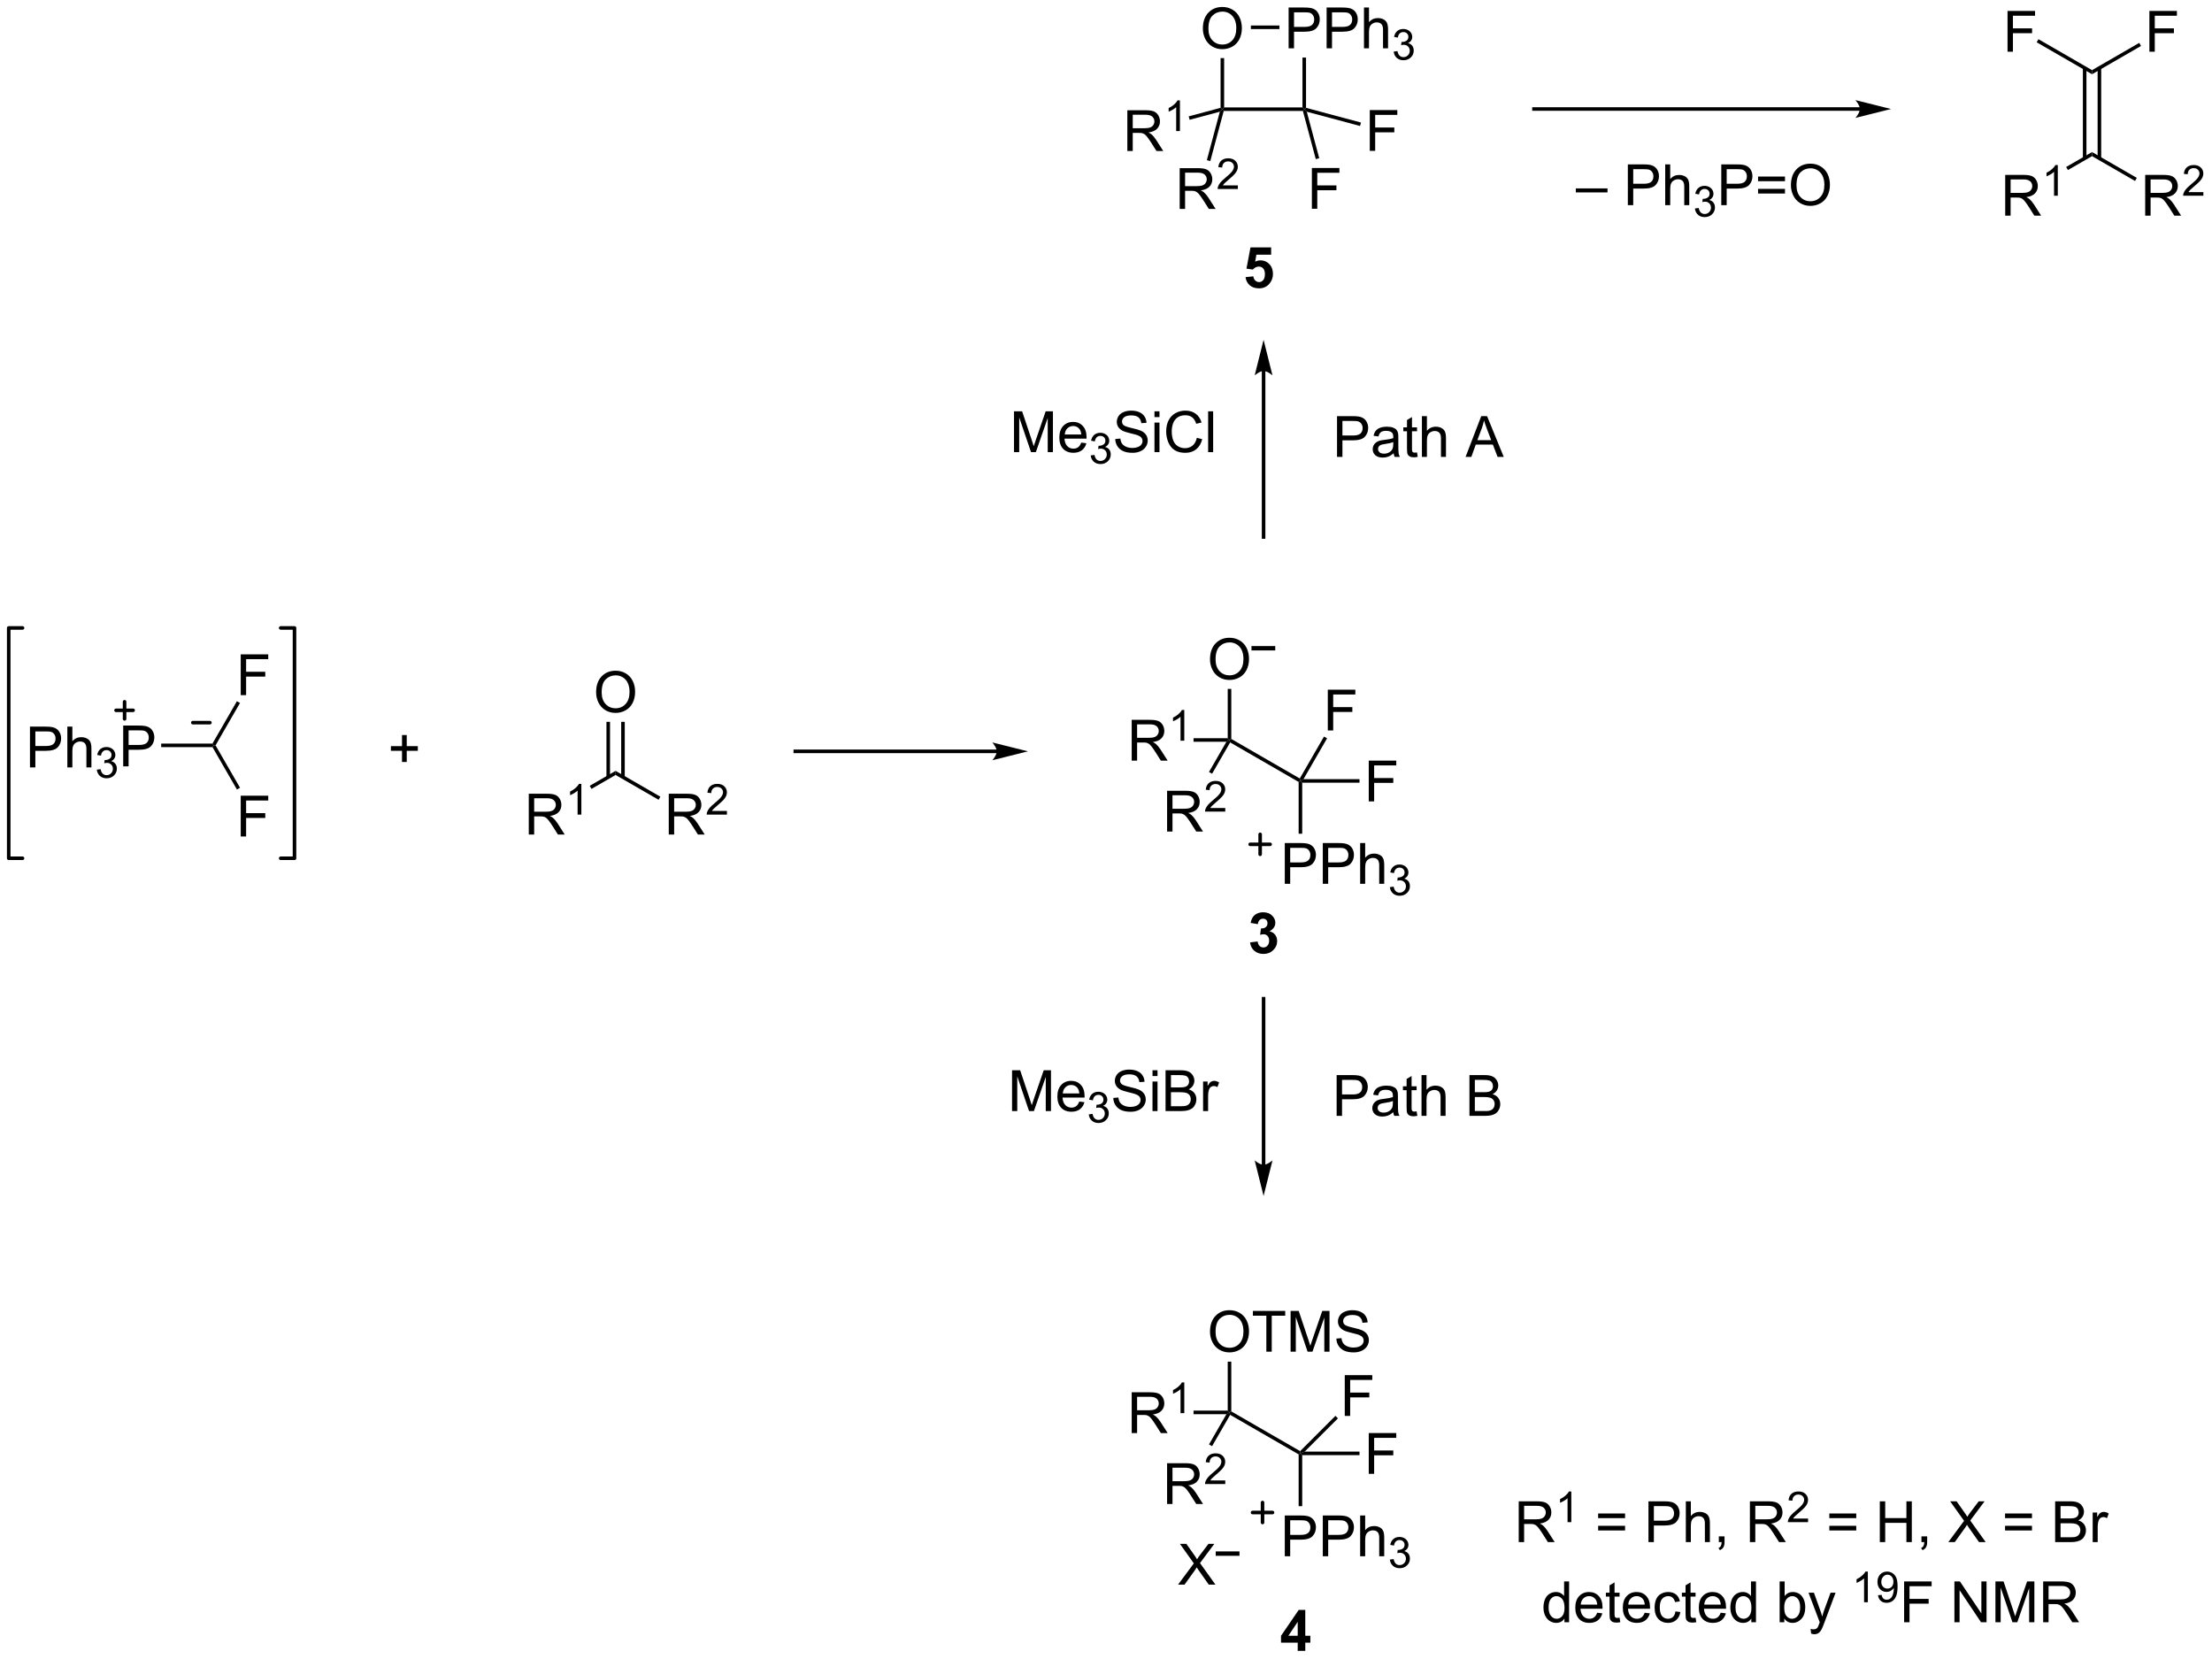 <?xml version="1.0" encoding="UTF-8"?>
<!DOCTYPE svg PUBLIC '-//W3C//DTD SVG 1.0//EN'
          'http://www.w3.org/TR/2001/REC-SVG-20010904/DTD/svg10.dtd'>
<svg stroke-dasharray="none" shape-rendering="auto" xmlns="http://www.w3.org/2000/svg" font-family="'Dialog'" text-rendering="auto" width="852" fill-opacity="1" color-interpolation="auto" color-rendering="auto" preserveAspectRatio="xMidYMid meet" font-size="12px" viewBox="0 0 852 639" fill="black" xmlns:xlink="http://www.w3.org/1999/xlink" stroke="black" image-rendering="auto" stroke-miterlimit="10" stroke-linecap="square" stroke-linejoin="miter" font-style="normal" stroke-width="1" height="639" stroke-dashoffset="0" font-weight="normal" stroke-opacity="1"
><!--Generated by the Batik Graphics2D SVG Generator--><defs id="genericDefs"
  /><g
  ><defs id="defs1"
    ><clipPath clipPathUnits="userSpaceOnUse" id="clipPath1"
      ><path d="M0.646 1.611 L319.89 1.611 L319.89 241.048 L0.646 241.048 L0.646 1.611 Z"
      /></clipPath
      ><clipPath clipPathUnits="userSpaceOnUse" id="clipPath2"
      ><path d="M77.808 266.308 L77.808 499.088 L388.175 499.088 L388.175 266.308 Z"
      /></clipPath
    ></defs
    ><g transform="scale(2.667,2.667) translate(-0.646,-1.611) matrix(1.029,0,0,1.029,-79.387,-272.313)"
    ><path d="M81.983 373.911 L81.983 368.185 L84.144 368.185 Q84.715 368.185 85.014 368.24 Q85.436 368.31 85.72 368.508 Q86.006 368.703 86.181 369.06 Q86.355 369.414 86.355 369.841 Q86.355 370.57 85.889 371.078 Q85.425 371.583 84.209 371.583 L82.74 371.583 L82.74 373.911 L81.983 373.911 ZM82.74 370.906 L84.222 370.906 Q84.957 370.906 85.264 370.633 Q85.574 370.359 85.574 369.865 Q85.574 369.505 85.391 369.25 Q85.209 368.992 84.912 368.911 Q84.722 368.859 84.207 368.859 L82.74 368.859 L82.74 370.906 ZM87.23 373.911 L87.23 368.185 L87.933 368.185 L87.933 370.24 Q88.425 369.669 89.175 369.669 Q89.636 369.669 89.975 369.852 Q90.316 370.031 90.462 370.352 Q90.608 370.672 90.608 371.281 L90.608 373.911 L89.905 373.911 L89.905 371.281 Q89.905 370.755 89.675 370.516 Q89.449 370.274 89.03 370.274 Q88.717 370.274 88.441 370.438 Q88.168 370.599 88.05 370.878 Q87.933 371.154 87.933 371.641 L87.933 373.911 L87.23 373.911 Z" stroke="none" clip-path="url(#clipPath2)"
    /></g
    ><g transform="matrix(2.743,0,0,2.743,-213.422,-730.465)"
    ><path d="M91.403 374.377 L91.93 374.306 Q92.022 374.756 92.239 374.953 Q92.457 375.15 92.772 375.15 Q93.143 375.15 93.399 374.892 Q93.657 374.635 93.657 374.254 Q93.657 373.89 93.418 373.656 Q93.182 373.42 92.815 373.42 Q92.666 373.42 92.444 373.478 L92.502 373.015 Q92.555 373.021 92.586 373.021 Q92.924 373.021 93.194 372.846 Q93.463 372.67 93.463 372.303 Q93.463 372.014 93.266 371.824 Q93.071 371.633 92.76 371.633 Q92.451 371.633 92.246 371.826 Q92.041 372.019 91.983 372.406 L91.455 372.312 Q91.553 371.781 91.895 371.49 Q92.239 371.199 92.748 371.199 Q93.1 371.199 93.395 371.349 Q93.692 371.5 93.848 371.762 Q94.004 372.021 94.004 372.314 Q94.004 372.594 93.854 372.822 Q93.705 373.051 93.412 373.185 Q93.793 373.273 94.004 373.551 Q94.215 373.826 94.215 374.242 Q94.215 374.805 93.805 375.197 Q93.395 375.588 92.768 375.588 Q92.203 375.588 91.828 375.252 Q91.455 374.914 91.403 374.377 Z" stroke="none" clip-path="url(#clipPath2)"
    /></g
    ><g transform="matrix(2.743,0,0,2.743,-213.422,-730.465)"
    ><path d="M95.105 373.911 L95.105 368.185 L97.266 368.185 Q97.837 368.185 98.136 368.24 Q98.558 368.31 98.842 368.508 Q99.128 368.703 99.303 369.06 Q99.477 369.414 99.477 369.841 Q99.477 370.57 99.011 371.078 Q98.547 371.583 97.331 371.583 L95.863 371.583 L95.863 373.911 L95.105 373.911 ZM95.863 370.906 L97.344 370.906 Q98.079 370.906 98.386 370.633 Q98.696 370.359 98.696 369.865 Q98.696 369.505 98.514 369.25 Q98.331 368.992 98.034 368.911 Q97.844 368.859 97.329 368.859 L95.863 368.859 L95.863 370.906 Z" stroke="none" clip-path="url(#clipPath2)"
    /></g
    ><g transform="matrix(2.743,0,0,2.743,-213.422,-730.465)"
    ><path d="M100.44 371.212 L100.44 370.712 L107.64 370.712 L107.784 370.962 L107.64 371.212 Z" stroke="none" clip-path="url(#clipPath2)"
    /></g
    ><g transform="matrix(2.743,0,0,2.743,-213.422,-730.465)"
    ><path d="M111.608 363.912 L111.608 358.185 L115.473 358.185 L115.473 358.86 L112.366 358.86 L112.366 360.633 L115.054 360.633 L115.054 361.31 L112.366 361.31 L112.366 363.912 L111.608 363.912 Z" stroke="none" clip-path="url(#clipPath2)"
    /></g
    ><g transform="matrix(2.743,0,0,2.743,-213.422,-730.465)"
    ><path d="M108.073 370.962 L107.784 370.962 L107.64 370.712 L111.072 364.767 L111.505 365.017 Z" stroke="none" clip-path="url(#clipPath2)"
    /></g
    ><g transform="matrix(2.743,0,0,2.743,-213.422,-730.465)"
    ><path d="M111.608 383.761 L111.608 378.035 L115.473 378.035 L115.473 378.709 L112.366 378.709 L112.366 380.483 L115.054 380.483 L115.054 381.16 L112.366 381.16 L112.366 383.761 L111.608 383.761 Z" stroke="none" clip-path="url(#clipPath2)"
    /></g
    ><g transform="matrix(2.743,0,0,2.743,-213.422,-730.465)"
    ><path d="M107.64 371.212 L107.784 370.962 L108.073 370.962 L111.511 376.916 L111.078 377.166 Z" stroke="none" clip-path="url(#clipPath2)"
    /></g
    ><g stroke-width="0.5" transform="matrix(2.743,0,0,2.743,-213.422,-730.465)" stroke-linejoin="round" stroke-linecap="round"
    ><path fill="none" d="M117.22 386.82 L119.16 386.82 L119.16 354.476 L117.22 354.476" clip-path="url(#clipPath2)"
    /></g
    ><g stroke-width="0.5" transform="matrix(2.743,0,0,2.743,-213.422,-730.465)" stroke-linejoin="round" stroke-linecap="round"
    ><path fill="none" d="M80.971 354.476 L79.03 354.476 L79.03 386.82 L80.971 386.82" clip-path="url(#clipPath2)"
    /></g
    ><g transform="matrix(2.743,0,0,2.743,-213.422,-730.465)"
    ><path d="M134.256 373.301 L134.256 371.73 L132.696 371.73 L132.696 371.074 L134.256 371.074 L134.256 369.517 L134.92 369.517 L134.92 371.074 L136.477 371.074 L136.477 371.73 L134.92 371.73 L134.92 373.301 L134.256 373.301 Z" stroke="none" clip-path="url(#clipPath2)"
    /></g
    ><g transform="matrix(2.743,0,0,2.743,-213.422,-730.465)"
    ><path d="M152.056 383.485 L152.056 377.758 L154.595 377.758 Q155.361 377.758 155.759 377.912 Q156.158 378.065 156.395 378.456 Q156.634 378.847 156.634 379.321 Q156.634 379.93 156.238 380.349 Q155.845 380.766 155.02 380.878 Q155.322 381.024 155.478 381.164 Q155.809 381.469 156.106 381.925 L157.103 383.485 L156.15 383.485 L155.392 382.292 Q155.059 381.776 154.843 381.503 Q154.629 381.23 154.46 381.12 Q154.291 381.011 154.113 380.969 Q153.986 380.94 153.691 380.94 L152.814 380.94 L152.814 383.485 L152.056 383.485 ZM152.814 380.284 L154.441 380.284 Q154.962 380.284 155.254 380.178 Q155.548 380.071 155.699 379.834 Q155.853 379.597 155.853 379.321 Q155.853 378.914 155.556 378.654 Q155.262 378.391 154.626 378.391 L152.814 378.391 L152.814 380.284 Z" stroke="none" clip-path="url(#clipPath2)"
    /></g
    ><g transform="matrix(2.743,0,0,2.743,-213.422,-730.465)"
    ><path d="M159.44 380.685 L158.912 380.685 L158.912 377.324 Q158.721 377.505 158.412 377.687 Q158.104 377.868 157.857 377.96 L157.857 377.45 Q158.299 377.241 158.629 376.947 Q158.961 376.65 159.1 376.372 L159.44 376.372 L159.44 380.685 Z" stroke="none" clip-path="url(#clipPath2)"
    /></g
    ><g transform="matrix(2.743,0,0,2.743,-213.422,-730.465)"
    ><path d="M160.863 377.078 L160.613 376.645 L164.249 374.546 L164.249 375.123 Z" stroke="none" clip-path="url(#clipPath2)"
    /></g
    ><g transform="matrix(2.743,0,0,2.743,-213.422,-730.465)"
    ><path d="M171.713 383.485 L171.713 377.758 L174.252 377.758 Q175.018 377.758 175.416 377.912 Q175.815 378.065 176.052 378.456 Q176.291 378.847 176.291 379.321 Q176.291 379.93 175.895 380.349 Q175.502 380.766 174.677 380.878 Q174.978 381.024 175.135 381.164 Q175.465 381.469 175.762 381.925 L176.76 383.485 L175.807 383.485 L175.049 382.292 Q174.715 381.776 174.499 381.503 Q174.286 381.23 174.117 381.12 Q173.947 381.011 173.77 380.969 Q173.643 380.94 173.348 380.94 L172.471 380.94 L172.471 383.485 L171.713 383.485 ZM172.471 380.284 L174.098 380.284 Q174.619 380.284 174.911 380.178 Q175.205 380.071 175.356 379.834 Q175.51 379.597 175.51 379.321 Q175.51 378.914 175.213 378.654 Q174.919 378.391 174.283 378.391 L172.471 378.391 L172.471 380.284 Z" stroke="none" clip-path="url(#clipPath2)"
    /></g
    ><g transform="matrix(2.743,0,0,2.743,-213.422,-730.465)"
    ><path d="M179.882 380.177 L179.882 380.685 L177.042 380.685 Q177.036 380.493 177.104 380.318 Q177.212 380.029 177.45 379.747 Q177.69 379.466 178.141 379.097 Q178.841 378.523 179.087 378.187 Q179.333 377.851 179.333 377.552 Q179.333 377.24 179.108 377.025 Q178.886 376.808 178.524 376.808 Q178.143 376.808 177.915 377.036 Q177.686 377.265 177.684 377.669 L177.141 377.615 Q177.198 377.007 177.561 376.691 Q177.925 376.372 178.536 376.372 Q179.155 376.372 179.514 376.716 Q179.876 377.058 179.876 377.564 Q179.876 377.822 179.77 378.072 Q179.665 378.32 179.419 378.595 Q179.175 378.87 178.606 379.351 Q178.132 379.749 177.997 379.892 Q177.862 380.034 177.774 380.177 L179.882 380.177 Z" stroke="none" clip-path="url(#clipPath2)"
    /></g
    ><g transform="matrix(2.743,0,0,2.743,-213.422,-730.465)"
    ><path d="M164.249 375.123 L164.249 374.546 L170.533 378.174 L170.283 378.607 Z" stroke="none" clip-path="url(#clipPath2)"
    /></g
    ><g transform="matrix(2.743,0,0,2.743,-213.422,-730.465)"
    ><path d="M161.512 363.521 Q161.512 362.094 162.277 361.289 Q163.043 360.482 164.254 360.482 Q165.045 360.482 165.681 360.862 Q166.319 361.24 166.652 361.917 Q166.988 362.594 166.988 363.453 Q166.988 364.325 166.637 365.013 Q166.285 365.7 165.639 366.055 Q164.996 366.409 164.249 366.409 Q163.441 366.409 162.803 366.018 Q162.168 365.625 161.84 364.95 Q161.512 364.273 161.512 363.521 ZM162.293 363.531 Q162.293 364.568 162.847 365.164 Q163.405 365.758 164.246 365.758 Q165.1 365.758 165.652 365.156 Q166.207 364.555 166.207 363.45 Q166.207 362.75 165.97 362.229 Q165.733 361.708 165.277 361.422 Q164.824 361.133 164.256 361.133 Q163.452 361.133 162.871 361.687 Q162.293 362.24 162.293 363.531 Z" stroke="none" clip-path="url(#clipPath2)"
    /></g
    ><g transform="matrix(2.743,0,0,2.743,-213.422,-730.465)"
    ><path d="M165.534 375.432 L165.534 367.661 L165.034 367.661 L165.034 375.432 ZM163.464 375.432 L163.464 367.661 L162.964 367.661 L162.964 375.432 Z" stroke="none" clip-path="url(#clipPath2)"
    /></g
    ><g transform="matrix(2.743,0,0,2.743,-213.422,-730.465)"
    ><path d="M217.772 371.555 L189.481 371.555 L189.231 371.555 L189.231 372.055 L189.481 372.055 L217.772 372.055 L218.022 372.055 L218.022 371.555 L217.772 371.555 ZM222.147 371.805 L217.147 370.555 C217.147 370.555 217.772 371.258 217.772 371.805 C217.772 372.351 217.147 373.055 217.147 373.055 Z" stroke="none" clip-path="url(#clipPath2)"
    /></g
    ><g transform="matrix(2.743,0,0,2.743,-213.422,-730.465)"
    ><path d="M250.545 370.55 L250.453 370.208 L250.703 370.064 L260.321 375.617 L260.412 375.958 L260.162 376.103 Z" stroke="none" clip-path="url(#clipPath2)"
    /></g
    ><g transform="matrix(2.743,0,0,2.743,-213.422,-730.465)"
    ><path d="M247.716 358.894 Q247.716 357.467 248.482 356.663 Q249.247 355.855 250.458 355.855 Q251.25 355.855 251.885 356.236 Q252.523 356.613 252.857 357.29 Q253.193 357.967 253.193 358.827 Q253.193 359.699 252.841 360.387 Q252.489 361.074 251.844 361.428 Q251.201 361.782 250.453 361.782 Q249.646 361.782 249.008 361.392 Q248.372 360.998 248.044 360.324 Q247.716 359.647 247.716 358.894 ZM248.497 358.905 Q248.497 359.941 249.052 360.538 Q249.609 361.131 250.451 361.131 Q251.305 361.131 251.857 360.53 Q252.411 359.928 252.411 358.824 Q252.411 358.123 252.174 357.603 Q251.938 357.082 251.482 356.795 Q251.029 356.506 250.461 356.506 Q249.656 356.506 249.076 357.061 Q248.497 357.613 248.497 358.905 Z" stroke="none" clip-path="url(#clipPath2)"
    /></g
    ><g transform="matrix(2.743,0,0,2.743,-213.422,-730.465)"
    ><path d="M253.539 357.635 L253.539 357.02 L256.877 357.02 L256.877 357.635 L253.539 357.635 Z" stroke="none" clip-path="url(#clipPath2)"
    /></g
    ><g transform="matrix(2.743,0,0,2.743,-213.422,-730.465)"
    ><path d="M250.703 370.064 L250.453 370.208 L250.203 369.958 L250.203 363.035 L250.703 363.035 Z" stroke="none" clip-path="url(#clipPath2)"
    /></g
    ><g transform="matrix(2.743,0,0,2.743,-213.422,-730.465)"
    ><path d="M241.689 383.068 L241.689 377.341 L244.228 377.341 Q244.994 377.341 245.392 377.495 Q245.79 377.648 246.027 378.039 Q246.267 378.43 246.267 378.904 Q246.267 379.513 245.871 379.932 Q245.478 380.349 244.652 380.461 Q244.954 380.607 245.111 380.747 Q245.441 381.052 245.738 381.508 L246.736 383.068 L245.782 383.068 L245.025 381.875 Q244.691 381.359 244.475 381.086 Q244.262 380.812 244.093 380.703 Q243.923 380.594 243.746 380.552 Q243.619 380.523 243.324 380.523 L242.447 380.523 L242.447 383.068 L241.689 383.068 ZM242.447 379.867 L244.074 379.867 Q244.595 379.867 244.887 379.76 Q245.181 379.654 245.332 379.417 Q245.486 379.18 245.486 378.904 Q245.486 378.497 245.189 378.237 Q244.894 377.974 244.259 377.974 L242.447 377.974 L242.447 379.867 Z" stroke="none" clip-path="url(#clipPath2)"
    /></g
    ><g transform="matrix(2.743,0,0,2.743,-213.422,-730.465)"
    ><path d="M249.857 379.76 L249.857 380.268 L247.018 380.268 Q247.012 380.076 247.08 379.901 Q247.188 379.611 247.426 379.33 Q247.666 379.049 248.117 378.68 Q248.816 378.106 249.062 377.77 Q249.309 377.434 249.309 377.135 Q249.309 376.822 249.084 376.608 Q248.861 376.391 248.5 376.391 Q248.119 376.391 247.891 376.619 Q247.662 376.848 247.66 377.252 L247.117 377.197 Q247.174 376.59 247.537 376.274 Q247.9 375.955 248.512 375.955 Q249.131 375.955 249.49 376.299 Q249.851 376.641 249.851 377.147 Q249.851 377.404 249.746 377.654 Q249.641 377.903 249.394 378.178 Q249.15 378.453 248.582 378.934 Q248.107 379.332 247.973 379.475 Q247.838 379.617 247.75 379.76 L249.857 379.76 Z" stroke="none" clip-path="url(#clipPath2)"
    /></g
    ><g transform="matrix(2.743,0,0,2.743,-213.422,-730.465)"
    ><path d="M250.02 370.458 L250.453 370.208 L250.545 370.55 L248.005 374.949 L247.572 374.699 Z" stroke="none" clip-path="url(#clipPath2)"
    /></g
    ><g transform="matrix(2.743,0,0,2.743,-213.422,-730.465)"
    ><path d="M236.72 373.108 L236.72 367.382 L239.259 367.382 Q240.025 367.382 240.423 367.536 Q240.822 367.689 241.059 368.08 Q241.298 368.471 241.298 368.944 Q241.298 369.554 240.902 369.973 Q240.509 370.39 239.684 370.502 Q239.986 370.648 240.142 370.788 Q240.473 371.093 240.769 371.549 L241.767 373.108 L240.814 373.108 L240.056 371.916 Q239.723 371.4 239.506 371.127 Q239.293 370.853 239.124 370.744 Q238.954 370.635 238.777 370.593 Q238.65 370.564 238.355 370.564 L237.478 370.564 L237.478 373.108 L236.72 373.108 ZM237.478 369.908 L239.105 369.908 Q239.626 369.908 239.918 369.801 Q240.212 369.694 240.363 369.457 Q240.517 369.221 240.517 368.944 Q240.517 368.538 240.22 368.278 Q239.926 368.015 239.29 368.015 L237.478 368.015 L237.478 369.908 Z" stroke="none" clip-path="url(#clipPath2)"
    /></g
    ><g transform="matrix(2.743,0,0,2.743,-213.422,-730.465)"
    ><path d="M244.103 370.308 L243.576 370.308 L243.576 366.947 Q243.385 367.129 243.076 367.31 Q242.768 367.492 242.522 367.584 L242.522 367.074 Q242.963 366.865 243.293 366.57 Q243.625 366.273 243.764 365.996 L244.103 365.996 L244.103 370.308 Z" stroke="none" clip-path="url(#clipPath2)"
    /></g
    ><g transform="matrix(2.743,0,0,2.743,-213.422,-730.465)"
    ><path d="M250.203 369.958 L250.453 370.208 L250.02 370.458 L245.402 370.458 L245.402 369.958 Z" stroke="none" clip-path="url(#clipPath2)"
    /></g
    ><g transform="matrix(2.743,0,0,2.743,-213.422,-730.465)"
    ><path d="M254.988 318.391 L254.988 341.709 L254.988 341.959 L255.488 341.959 L255.488 341.709 L255.488 318.391 L255.488 318.141 L254.988 318.141 L254.988 318.391 ZM255.238 314.016 L253.988 319.016 C253.988 319.016 254.691 318.391 255.238 318.391 C255.785 318.391 256.488 319.016 256.488 319.016 Z" stroke="none" clip-path="url(#clipPath2)"
    /></g
    ><g transform="matrix(2.743,0,0,2.743,-213.422,-730.465)"
    ><path d="M255.488 429.863 L255.488 406.545 L255.488 406.295 L254.988 406.295 L254.988 406.545 L254.988 429.863 L254.988 430.113 L255.488 430.113 L255.488 429.863 ZM255.238 434.238 L256.488 429.238 C256.488 429.238 255.785 429.863 255.238 429.863 C254.691 429.863 253.988 429.238 253.988 429.238 Z" stroke="none" clip-path="url(#clipPath2)"
    /></g
    ><g transform="matrix(2.743,0,0,2.743,-213.422,-730.465)"
    ><path d="M250.545 464.974 L250.453 464.632 L250.703 464.488 L260.371 470.07 L260.412 470.382 L260.162 470.526 Z" stroke="none" clip-path="url(#clipPath2)"
    /></g
    ><g transform="matrix(2.743,0,0,2.743,-213.422,-730.465)"
    ><path d="M247.716 453.318 Q247.716 451.891 248.482 451.086 Q249.247 450.279 250.458 450.279 Q251.25 450.279 251.885 450.659 Q252.523 451.037 252.857 451.714 Q253.193 452.391 253.193 453.25 Q253.193 454.123 252.841 454.81 Q252.489 455.498 251.844 455.852 Q251.201 456.206 250.453 456.206 Q249.646 456.206 249.008 455.815 Q248.372 455.422 248.044 454.748 Q247.716 454.07 247.716 453.318 ZM248.497 453.328 Q248.497 454.365 249.052 454.961 Q249.609 455.555 250.451 455.555 Q251.305 455.555 251.857 454.953 Q252.411 454.352 252.411 453.248 Q252.411 452.547 252.174 452.026 Q251.938 451.505 251.482 451.219 Q251.029 450.93 250.461 450.93 Q249.656 450.93 249.076 451.485 Q248.497 452.037 248.497 453.328 ZM255.626 456.107 L255.626 451.055 L253.738 451.055 L253.738 450.38 L258.277 450.38 L258.277 451.055 L256.384 451.055 L256.384 456.107 L255.626 456.107 ZM259.031 456.107 L259.031 450.38 L260.172 450.38 L261.529 454.435 Q261.716 455 261.802 455.281 Q261.898 454.969 262.107 454.365 L263.476 450.38 L264.497 450.38 L264.497 456.107 L263.766 456.107 L263.766 451.313 L262.101 456.107 L261.419 456.107 L259.763 451.232 L259.763 456.107 L259.031 456.107 ZM265.461 454.266 L266.177 454.203 Q266.226 454.633 266.411 454.909 Q266.599 455.185 266.99 455.354 Q267.38 455.524 267.867 455.524 Q268.302 455.524 268.633 455.396 Q268.966 455.266 269.128 455.042 Q269.289 454.818 269.289 454.552 Q269.289 454.281 269.133 454.081 Q268.976 453.88 268.617 453.742 Q268.388 453.654 267.599 453.464 Q266.81 453.274 266.492 453.107 Q266.083 452.891 265.88 452.573 Q265.68 452.255 265.68 451.86 Q265.68 451.427 265.924 451.05 Q266.172 450.672 266.643 450.477 Q267.117 450.281 267.695 450.281 Q268.333 450.281 268.818 450.487 Q269.305 450.693 269.565 451.091 Q269.828 451.49 269.849 451.992 L269.122 452.047 Q269.062 451.505 268.724 451.229 Q268.388 450.951 267.726 450.951 Q267.039 450.951 266.724 451.203 Q266.411 451.453 266.411 451.81 Q266.411 452.117 266.633 452.318 Q266.851 452.516 267.776 452.727 Q268.7 452.935 269.044 453.091 Q269.544 453.32 269.781 453.675 Q270.021 454.029 270.021 454.49 Q270.021 454.945 269.758 455.352 Q269.497 455.755 269.005 455.982 Q268.516 456.206 267.904 456.206 Q267.125 456.206 266.599 455.979 Q266.075 455.75 265.776 455.297 Q265.476 454.841 265.461 454.266 Z" stroke="none" clip-path="url(#clipPath2)"
    /></g
    ><g transform="matrix(2.743,0,0,2.743,-213.422,-730.465)"
    ><path d="M250.703 464.488 L250.453 464.632 L250.203 464.382 L250.203 457.501 L250.703 457.501 Z" stroke="none" clip-path="url(#clipPath2)"
    /></g
    ><g transform="matrix(2.743,0,0,2.743,-213.422,-730.465)"
    ><path d="M241.689 477.491 L241.689 471.765 L244.228 471.765 Q244.994 471.765 245.392 471.918 Q245.79 472.072 246.027 472.463 Q246.267 472.853 246.267 473.327 Q246.267 473.937 245.871 474.356 Q245.478 474.773 244.652 474.885 Q244.954 475.03 245.111 475.171 Q245.441 475.476 245.738 475.931 L246.736 477.491 L245.782 477.491 L245.025 476.299 Q244.691 475.783 244.475 475.51 Q244.262 475.236 244.093 475.127 Q243.923 475.017 243.746 474.976 Q243.619 474.947 243.324 474.947 L242.447 474.947 L242.447 477.491 L241.689 477.491 ZM242.447 474.291 L244.074 474.291 Q244.595 474.291 244.887 474.184 Q245.181 474.077 245.332 473.84 Q245.486 473.603 245.486 473.327 Q245.486 472.921 245.189 472.661 Q244.894 472.398 244.259 472.398 L242.447 472.398 L242.447 474.291 Z" stroke="none" clip-path="url(#clipPath2)"
    /></g
    ><g transform="matrix(2.743,0,0,2.743,-213.422,-730.465)"
    ><path d="M249.857 474.183 L249.857 474.691 L247.018 474.691 Q247.012 474.5 247.08 474.324 Q247.188 474.035 247.426 473.754 Q247.666 473.473 248.117 473.103 Q248.816 472.529 249.062 472.193 Q249.309 471.857 249.309 471.558 Q249.309 471.246 249.084 471.031 Q248.861 470.814 248.5 470.814 Q248.119 470.814 247.891 471.043 Q247.662 471.271 247.66 471.676 L247.117 471.621 Q247.174 471.014 247.537 470.697 Q247.9 470.379 248.512 470.379 Q249.131 470.379 249.49 470.723 Q249.851 471.064 249.851 471.57 Q249.851 471.828 249.746 472.078 Q249.641 472.326 249.394 472.601 Q249.15 472.877 248.582 473.357 Q248.107 473.756 247.973 473.898 Q247.838 474.041 247.75 474.183 L249.857 474.183 Z" stroke="none" clip-path="url(#clipPath2)"
    /></g
    ><g transform="matrix(2.743,0,0,2.743,-213.422,-730.465)"
    ><path d="M250.02 464.882 L250.453 464.632 L250.545 464.974 L248.005 469.373 L247.572 469.123 Z" stroke="none" clip-path="url(#clipPath2)"
    /></g
    ><g transform="matrix(2.743,0,0,2.743,-213.422,-730.465)"
    ><path d="M236.72 467.532 L236.72 461.805 L239.259 461.805 Q240.025 461.805 240.423 461.959 Q240.822 462.113 241.059 462.503 Q241.298 462.894 241.298 463.368 Q241.298 463.977 240.902 464.397 Q240.509 464.813 239.684 464.925 Q239.986 465.071 240.142 465.212 Q240.473 465.516 240.769 465.972 L241.767 467.532 L240.814 467.532 L240.056 466.339 Q239.723 465.824 239.506 465.55 Q239.293 465.277 239.124 465.167 Q238.954 465.058 238.777 465.016 Q238.65 464.988 238.355 464.988 L237.478 464.988 L237.478 467.532 L236.72 467.532 ZM237.478 464.332 L239.105 464.332 Q239.626 464.332 239.918 464.225 Q240.212 464.118 240.363 463.881 Q240.517 463.644 240.517 463.368 Q240.517 462.962 240.22 462.701 Q239.926 462.438 239.29 462.438 L237.478 462.438 L237.478 464.332 Z" stroke="none" clip-path="url(#clipPath2)"
    /></g
    ><g transform="matrix(2.743,0,0,2.743,-213.422,-730.465)"
    ><path d="M244.103 464.732 L243.576 464.732 L243.576 461.371 Q243.385 461.552 243.076 461.734 Q242.768 461.916 242.522 462.007 L242.522 461.498 Q242.963 461.289 243.293 460.994 Q243.625 460.697 243.764 460.42 L244.103 460.42 L244.103 464.732 Z" stroke="none" clip-path="url(#clipPath2)"
    /></g
    ><g transform="matrix(2.743,0,0,2.743,-213.422,-730.465)"
    ><path d="M250.203 464.382 L250.453 464.632 L250.02 464.882 L245.402 464.882 L245.402 464.382 Z" stroke="none" clip-path="url(#clipPath2)"
    /></g
    ><g transform="matrix(2.743,0,0,2.743,-213.422,-730.465)"
    ><path d="M243.229 488.815 L245.443 485.83 L243.49 483.088 L244.393 483.088 L245.433 484.557 Q245.756 485.013 245.893 485.26 Q246.084 484.947 246.347 484.606 L247.498 483.088 L248.323 483.088 L246.31 485.786 L248.479 488.815 L247.542 488.815 L246.099 486.77 Q245.979 486.596 245.849 486.388 Q245.659 486.7 245.576 486.817 L244.138 488.815 L243.229 488.815 Z" stroke="none" clip-path="url(#clipPath2)"
    /></g
    ><g transform="matrix(2.743,0,0,2.743,-213.422,-730.465)"
    ><path d="M248.517 484.767 L248.517 484.151 L251.855 484.151 L251.855 484.767 L248.517 484.767 Z" stroke="none" clip-path="url(#clipPath2)"
    /></g
    ><g transform="matrix(2.743,0,0,2.743,-213.422,-730.465)"
    ><path d="M291.066 482.844 L291.066 477.117 L293.605 477.117 Q294.37 477.117 294.769 477.271 Q295.167 477.424 295.404 477.815 Q295.644 478.206 295.644 478.68 Q295.644 479.289 295.248 479.708 Q294.855 480.125 294.029 480.237 Q294.331 480.383 294.488 480.523 Q294.818 480.828 295.115 481.284 L296.113 482.844 L295.159 482.844 L294.402 481.651 Q294.068 481.135 293.852 480.862 Q293.639 480.588 293.469 480.479 Q293.3 480.37 293.123 480.328 Q292.995 480.299 292.701 480.299 L291.823 480.299 L291.823 482.844 L291.066 482.844 ZM291.823 479.643 L293.451 479.643 Q293.972 479.643 294.264 479.536 Q294.558 479.43 294.709 479.193 Q294.863 478.956 294.863 478.68 Q294.863 478.273 294.566 478.013 Q294.271 477.75 293.636 477.75 L291.823 477.75 L291.823 479.643 Z" stroke="none" clip-path="url(#clipPath2)"
    /></g
    ><g transform="matrix(2.743,0,0,2.743,-213.422,-730.465)"
    ><path d="M298.449 480.044 L297.922 480.044 L297.922 476.682 Q297.73 476.864 297.422 477.046 Q297.113 477.227 296.867 477.319 L296.867 476.809 Q297.308 476.6 297.639 476.305 Q297.971 476.009 298.109 475.731 L298.449 475.731 L298.449 480.044 Z" stroke="none" clip-path="url(#clipPath2)"
    /></g
    ><g transform="matrix(2.743,0,0,2.743,-213.422,-730.465)"
    ><path d="M305.999 479.476 L302.218 479.476 L302.218 478.82 L305.999 478.82 L305.999 479.476 ZM305.999 481.213 L302.218 481.213 L302.218 480.557 L305.999 480.557 L305.999 481.213 ZM309.284 482.844 L309.284 477.117 L311.446 477.117 Q312.016 477.117 312.315 477.172 Q312.737 477.242 313.021 477.44 Q313.308 477.635 313.482 477.992 Q313.656 478.346 313.656 478.773 Q313.656 479.502 313.19 480.01 Q312.727 480.515 311.511 480.515 L310.042 480.515 L310.042 482.844 L309.284 482.844 ZM310.042 479.838 L311.524 479.838 Q312.258 479.838 312.565 479.565 Q312.875 479.291 312.875 478.797 Q312.875 478.437 312.693 478.182 Q312.511 477.924 312.214 477.844 Q312.024 477.791 311.508 477.791 L310.042 477.791 L310.042 479.838 ZM314.531 482.844 L314.531 477.117 L315.235 477.117 L315.235 479.172 Q315.727 478.601 316.477 478.601 Q316.938 478.601 317.276 478.784 Q317.617 478.963 317.763 479.284 Q317.909 479.604 317.909 480.213 L317.909 482.844 L317.206 482.844 L317.206 480.213 Q317.206 479.687 316.977 479.448 Q316.75 479.206 316.331 479.206 Q316.019 479.206 315.742 479.37 Q315.469 479.531 315.352 479.81 Q315.235 480.086 315.235 480.573 L315.235 482.844 L314.531 482.844 ZM319.163 482.844 L319.163 482.041 L319.965 482.041 L319.965 482.844 Q319.965 483.286 319.809 483.557 Q319.653 483.828 319.311 483.976 L319.116 483.677 Q319.34 483.578 319.444 483.388 Q319.551 483.2 319.561 482.844 L319.163 482.844 ZM323.528 482.844 L323.528 477.117 L326.067 477.117 Q326.832 477.117 327.231 477.271 Q327.629 477.424 327.866 477.815 Q328.106 478.206 328.106 478.68 Q328.106 479.289 327.71 479.708 Q327.317 480.125 326.491 480.237 Q326.793 480.383 326.95 480.523 Q327.28 480.828 327.577 481.284 L328.575 482.844 L327.621 482.844 L326.863 481.651 Q326.53 481.135 326.314 480.862 Q326.101 480.588 325.931 480.479 Q325.762 480.37 325.585 480.328 Q325.457 480.299 325.163 480.299 L324.285 480.299 L324.285 482.844 L323.528 482.844 ZM324.285 479.643 L325.913 479.643 Q326.434 479.643 326.726 479.536 Q327.02 479.43 327.171 479.193 Q327.325 478.956 327.325 478.68 Q327.325 478.273 327.028 478.013 Q326.733 477.75 326.098 477.75 L324.285 477.75 L324.285 479.643 Z" stroke="none" clip-path="url(#clipPath2)"
    /></g
    ><g transform="matrix(2.743,0,0,2.743,-213.422,-730.465)"
    ><path d="M331.696 479.536 L331.696 480.044 L328.856 480.044 Q328.851 479.852 328.919 479.676 Q329.026 479.387 329.265 479.106 Q329.505 478.825 329.956 478.456 Q330.655 477.882 330.901 477.546 Q331.147 477.21 331.147 476.911 Q331.147 476.598 330.923 476.384 Q330.7 476.167 330.339 476.167 Q329.958 476.167 329.729 476.395 Q329.501 476.624 329.499 477.028 L328.956 476.973 Q329.013 476.366 329.376 476.05 Q329.739 475.731 330.351 475.731 Q330.97 475.731 331.329 476.075 Q331.69 476.417 331.69 476.923 Q331.69 477.18 331.585 477.43 Q331.479 477.678 331.233 477.954 Q330.989 478.229 330.421 478.71 Q329.946 479.108 329.811 479.251 Q329.677 479.393 329.589 479.536 L331.696 479.536 Z" stroke="none" clip-path="url(#clipPath2)"
    /></g
    ><g transform="matrix(2.743,0,0,2.743,-213.422,-730.465)"
    ><path d="M338.461 479.476 L334.68 479.476 L334.68 478.82 L338.461 478.82 L338.461 479.476 ZM338.461 481.213 L334.68 481.213 L334.68 480.557 L338.461 480.557 L338.461 481.213 ZM341.769 482.844 L341.769 477.117 L342.527 477.117 L342.527 479.469 L345.504 479.469 L345.504 477.117 L346.262 477.117 L346.262 482.844 L345.504 482.844 L345.504 480.143 L342.527 480.143 L342.527 482.844 L341.769 482.844 ZM347.617 482.844 L347.617 482.041 L348.419 482.041 L348.419 482.844 Q348.419 483.286 348.263 483.557 Q348.107 483.828 347.765 483.976 L347.57 483.677 Q347.794 483.578 347.898 483.388 Q348.005 483.2 348.015 482.844 L347.617 482.844 ZM351.388 482.844 L353.601 479.859 L351.648 477.117 L352.552 477.117 L353.591 478.586 Q353.914 479.041 354.052 479.289 Q354.242 478.976 354.505 478.635 L355.656 477.117 L356.482 477.117 L354.469 479.815 L356.638 482.844 L355.7 482.844 L354.258 480.799 Q354.138 480.625 354.008 480.416 Q353.818 480.729 353.734 480.846 L352.297 482.844 L351.388 482.844 ZM363.137 479.476 L359.355 479.476 L359.355 478.82 L363.137 478.82 L363.137 479.476 ZM363.137 481.213 L359.355 481.213 L359.355 480.557 L363.137 480.557 L363.137 481.213 ZM366.39 482.844 L366.39 477.117 L368.539 477.117 Q369.195 477.117 369.591 477.291 Q369.99 477.463 370.213 477.825 Q370.437 478.187 370.437 478.581 Q370.437 478.948 370.237 479.273 Q370.039 479.596 369.638 479.797 Q370.156 479.948 370.435 480.315 Q370.716 480.682 370.716 481.182 Q370.716 481.586 370.544 481.932 Q370.375 482.276 370.125 482.463 Q369.875 482.651 369.497 482.747 Q369.122 482.844 368.575 482.844 L366.39 482.844 ZM367.148 479.523 L368.388 479.523 Q368.89 479.523 369.109 479.456 Q369.398 479.37 369.544 479.172 Q369.693 478.971 369.693 478.672 Q369.693 478.385 369.555 478.169 Q369.419 477.953 369.164 477.872 Q368.911 477.791 368.294 477.791 L367.148 477.791 L367.148 479.523 ZM367.148 482.166 L368.575 482.166 Q368.943 482.166 369.091 482.14 Q369.351 482.094 369.526 481.984 Q369.703 481.875 369.815 481.666 Q369.93 481.456 369.93 481.182 Q369.93 480.862 369.765 480.627 Q369.601 480.39 369.31 480.294 Q369.021 480.198 368.474 480.198 L367.148 480.198 L367.148 482.166 ZM371.661 482.844 L371.661 478.695 L372.294 478.695 L372.294 479.323 Q372.536 478.883 372.74 478.742 Q372.945 478.601 373.193 478.601 Q373.547 478.601 373.914 478.828 L373.672 479.479 Q373.414 479.328 373.156 479.328 Q372.927 479.328 372.742 479.466 Q372.56 479.604 372.482 479.851 Q372.365 480.226 372.365 480.672 L372.365 482.844 L371.661 482.844 Z" stroke="none" clip-path="url(#clipPath2)"
    /></g
    ><g transform="matrix(2.743,0,0,2.743,-213.422,-730.465)"
    ><path d="M297.484 494.094 L297.484 493.57 Q297.091 494.187 296.325 494.187 Q295.828 494.187 295.411 493.914 Q294.997 493.64 294.768 493.151 Q294.539 492.659 294.539 492.023 Q294.539 491.401 294.745 490.896 Q294.953 490.39 295.367 490.122 Q295.781 489.851 296.294 489.851 Q296.669 489.851 296.961 490.01 Q297.255 490.166 297.437 490.422 L297.437 488.367 L298.138 488.367 L298.138 494.094 L297.484 494.094 ZM295.263 492.023 Q295.263 492.82 295.599 493.216 Q295.935 493.609 296.39 493.609 Q296.851 493.609 297.174 493.232 Q297.497 492.854 297.497 492.081 Q297.497 491.229 297.169 490.831 Q296.841 490.432 296.359 490.432 Q295.89 490.432 295.575 490.815 Q295.263 491.198 295.263 492.023 ZM302.082 492.758 L302.808 492.846 Q302.637 493.484 302.17 493.836 Q301.707 494.187 300.986 494.187 Q300.074 494.187 299.54 493.627 Q299.009 493.065 299.009 492.055 Q299.009 491.008 299.548 490.43 Q300.087 489.851 300.947 489.851 Q301.777 489.851 302.303 490.419 Q302.832 490.984 302.832 492.01 Q302.832 492.073 302.829 492.198 L299.736 492.198 Q299.775 492.883 300.121 493.247 Q300.47 493.609 300.988 493.609 Q301.376 493.609 301.65 493.406 Q301.923 493.203 302.082 492.758 ZM299.775 491.62 L302.09 491.62 Q302.043 491.096 301.824 490.836 Q301.488 490.43 300.954 490.43 Q300.47 490.43 300.139 490.755 Q299.808 491.078 299.775 491.62 ZM305.226 493.463 L305.328 494.086 Q305.031 494.148 304.797 494.148 Q304.414 494.148 304.203 494.029 Q303.992 493.906 303.906 493.708 Q303.82 493.51 303.82 492.877 L303.82 490.492 L303.305 490.492 L303.305 489.945 L303.82 489.945 L303.82 488.916 L304.521 488.495 L304.521 489.945 L305.226 489.945 L305.226 490.492 L304.521 490.492 L304.521 492.916 Q304.521 493.219 304.557 493.305 Q304.594 493.39 304.677 493.443 Q304.763 493.492 304.919 493.492 Q305.036 493.492 305.226 493.463 ZM308.754 492.758 L309.48 492.846 Q309.308 493.484 308.842 493.836 Q308.379 494.187 307.657 494.187 Q306.746 494.187 306.212 493.627 Q305.681 493.065 305.681 492.055 Q305.681 491.008 306.22 490.43 Q306.759 489.851 307.618 489.851 Q308.449 489.851 308.975 490.419 Q309.504 490.984 309.504 492.01 Q309.504 492.073 309.501 492.198 L306.407 492.198 Q306.447 492.883 306.793 493.247 Q307.142 493.609 307.66 493.609 Q308.048 493.609 308.322 493.406 Q308.595 493.203 308.754 492.758 ZM306.447 491.62 L308.762 491.62 Q308.715 491.096 308.496 490.836 Q308.16 490.43 307.626 490.43 Q307.142 490.43 306.811 490.755 Q306.48 491.078 306.447 491.62 ZM313.07 492.573 L313.763 492.664 Q313.648 493.377 313.182 493.784 Q312.716 494.187 312.036 494.187 Q311.185 494.187 310.666 493.63 Q310.148 493.073 310.148 492.034 Q310.148 491.362 310.37 490.859 Q310.594 490.354 311.049 490.104 Q311.505 489.851 312.039 489.851 Q312.716 489.851 313.146 490.193 Q313.575 490.534 313.695 491.164 L313.013 491.268 Q312.914 490.851 312.666 490.64 Q312.419 490.43 312.068 490.43 Q311.536 490.43 311.203 490.81 Q310.872 491.19 310.872 492.015 Q310.872 492.851 311.193 493.232 Q311.513 493.609 312.029 493.609 Q312.443 493.609 312.719 493.357 Q312.997 493.101 313.07 492.573 ZM315.898 493.463 L316 494.086 Q315.703 494.148 315.469 494.148 Q315.086 494.148 314.875 494.029 Q314.664 493.906 314.578 493.708 Q314.492 493.51 314.492 492.877 L314.492 490.492 L313.976 490.492 L313.976 489.945 L314.492 489.945 L314.492 488.916 L315.193 488.495 L315.193 489.945 L315.898 489.945 L315.898 490.492 L315.193 490.492 L315.193 492.916 Q315.193 493.219 315.229 493.305 Q315.265 493.39 315.349 493.443 Q315.435 493.492 315.591 493.492 Q315.708 493.492 315.898 493.463 ZM319.426 492.758 L320.152 492.846 Q319.98 493.484 319.514 493.836 Q319.051 494.187 318.329 494.187 Q317.418 494.187 316.884 493.627 Q316.353 493.065 316.353 492.055 Q316.353 491.008 316.892 490.43 Q317.431 489.851 318.29 489.851 Q319.121 489.851 319.647 490.419 Q320.176 490.984 320.176 492.01 Q320.176 492.073 320.173 492.198 L317.079 492.198 Q317.118 492.883 317.465 493.247 Q317.814 493.609 318.332 493.609 Q318.72 493.609 318.993 493.406 Q319.267 493.203 319.426 492.758 ZM317.118 491.62 L319.433 491.62 Q319.387 491.096 319.168 490.836 Q318.832 490.43 318.298 490.43 Q317.814 490.43 317.483 490.755 Q317.152 491.078 317.118 491.62 ZM323.726 494.094 L323.726 493.57 Q323.333 494.187 322.568 494.187 Q322.07 494.187 321.654 493.914 Q321.24 493.64 321.01 493.151 Q320.781 492.659 320.781 492.023 Q320.781 491.401 320.987 490.896 Q321.195 490.39 321.609 490.122 Q322.023 489.851 322.536 489.851 Q322.911 489.851 323.203 490.01 Q323.497 490.166 323.68 490.422 L323.68 488.367 L324.38 488.367 L324.38 494.094 L323.726 494.094 ZM321.505 492.023 Q321.505 492.82 321.841 493.216 Q322.177 493.609 322.633 493.609 Q323.094 493.609 323.416 493.232 Q323.74 492.854 323.74 492.081 Q323.74 491.229 323.411 490.831 Q323.083 490.432 322.601 490.432 Q322.133 490.432 321.818 490.815 Q321.505 491.198 321.505 492.023 ZM328.357 494.094 L327.703 494.094 L327.703 488.367 L328.406 488.367 L328.406 490.409 Q328.851 489.851 329.544 489.851 Q329.927 489.851 330.268 490.005 Q330.609 490.159 330.831 490.44 Q331.052 490.719 331.177 491.114 Q331.302 491.508 331.302 491.956 Q331.302 493.023 330.773 493.607 Q330.247 494.187 329.508 494.187 Q328.773 494.187 328.357 493.573 L328.357 494.094 ZM328.349 491.987 Q328.349 492.734 328.552 493.065 Q328.883 493.609 329.45 493.609 Q329.911 493.609 330.247 493.208 Q330.583 492.807 330.583 492.015 Q330.583 491.203 330.26 490.818 Q329.937 490.43 329.482 490.43 Q329.021 490.43 328.685 490.831 Q328.349 491.229 328.349 491.987 ZM332.126 495.693 L332.048 495.031 Q332.277 495.094 332.449 495.094 Q332.683 495.094 332.824 495.015 Q332.965 494.937 333.056 494.797 Q333.121 494.693 333.269 494.273 Q333.29 494.216 333.332 494.101 L331.759 489.945 L332.517 489.945 L333.379 492.346 Q333.548 492.805 333.681 493.307 Q333.801 492.823 333.97 492.362 L334.855 489.945 L335.558 489.945 L333.98 494.164 Q333.728 494.849 333.587 495.107 Q333.4 495.453 333.157 495.614 Q332.915 495.779 332.579 495.779 Q332.376 495.779 332.126 495.693 Z" stroke="none" clip-path="url(#clipPath2)"
    /></g
    ><g transform="matrix(2.743,0,0,2.743,-213.422,-730.465)"
    ><path d="M340.088 491.294 L339.56 491.294 L339.56 487.932 Q339.369 488.114 339.06 488.296 Q338.752 488.477 338.506 488.569 L338.506 488.059 Q338.947 487.85 339.277 487.555 Q339.609 487.259 339.748 486.981 L340.088 486.981 L340.088 491.294 ZM341.516 490.3 L342.024 490.253 Q342.089 490.61 342.27 490.772 Q342.452 490.932 342.735 490.932 Q342.979 490.932 343.161 490.821 Q343.345 490.71 343.462 490.524 Q343.579 490.339 343.657 490.022 Q343.737 489.706 343.737 489.378 Q343.737 489.342 343.735 489.272 Q343.577 489.524 343.302 489.68 Q343.028 489.837 342.71 489.837 Q342.177 489.837 341.808 489.45 Q341.438 489.063 341.438 488.43 Q341.438 487.778 341.823 487.38 Q342.208 486.981 342.788 486.981 Q343.208 486.981 343.554 487.208 Q343.901 487.432 344.081 487.85 Q344.262 488.266 344.262 489.057 Q344.262 489.882 344.083 490.37 Q343.905 490.856 343.552 491.112 Q343.198 491.368 342.724 491.368 Q342.22 491.368 341.899 491.089 Q341.581 490.807 341.516 490.3 ZM343.677 488.405 Q343.677 487.95 343.434 487.684 Q343.192 487.417 342.852 487.417 Q342.501 487.417 342.239 487.704 Q341.979 487.991 341.979 488.448 Q341.979 488.858 342.227 489.116 Q342.475 489.372 342.839 489.372 Q343.204 489.372 343.44 489.116 Q343.677 488.858 343.677 488.405 Z" stroke="none" clip-path="url(#clipPath2)"
    /></g
    ><g transform="matrix(2.743,0,0,2.743,-213.422,-730.465)"
    ><path d="M345.182 494.094 L345.182 488.367 L349.046 488.367 L349.046 489.041 L345.939 489.041 L345.939 490.815 L348.627 490.815 L348.627 491.492 L345.939 491.492 L345.939 494.094 L345.182 494.094 ZM352.244 494.094 L352.244 488.367 L353.023 488.367 L356.03 492.862 L356.03 488.367 L356.757 488.367 L356.757 494.094 L355.978 494.094 L352.971 489.594 L352.971 494.094 L352.244 494.094 ZM358.006 494.094 L358.006 488.367 L359.146 488.367 L360.503 492.422 Q360.691 492.987 360.776 493.268 Q360.873 492.956 361.081 492.351 L362.451 488.367 L363.472 488.367 L363.472 494.094 L362.74 494.094 L362.74 489.299 L361.076 494.094 L360.394 494.094 L358.738 489.219 L358.738 494.094 L358.006 494.094 ZM364.706 494.094 L364.706 488.367 L367.245 488.367 Q368.011 488.367 368.409 488.521 Q368.808 488.674 369.045 489.065 Q369.284 489.456 369.284 489.93 Q369.284 490.539 368.889 490.958 Q368.495 491.375 367.67 491.487 Q367.972 491.633 368.128 491.773 Q368.459 492.078 368.756 492.534 L369.753 494.094 L368.8 494.094 L368.042 492.901 Q367.709 492.385 367.493 492.112 Q367.279 491.838 367.11 491.729 Q366.941 491.62 366.764 491.578 Q366.636 491.549 366.342 491.549 L365.464 491.549 L365.464 494.094 L364.706 494.094 ZM365.464 490.893 L367.092 490.893 Q367.613 490.893 367.904 490.786 Q368.198 490.68 368.349 490.443 Q368.503 490.206 368.503 489.93 Q368.503 489.523 368.206 489.263 Q367.912 489 367.276 489 L365.464 489 L365.464 490.893 Z" stroke="none" clip-path="url(#clipPath2)"
    /></g
    ><g transform="matrix(2.743,0,0,2.743,-213.422,-730.465)"
    ><path d="M338.969 281.358 L293.206 281.358 L292.956 281.358 L292.956 281.858 L293.206 281.858 L338.969 281.858 L339.219 281.858 L339.219 281.358 L338.969 281.358 ZM343.344 281.608 L338.344 280.358 C338.344 280.358 338.969 281.061 338.969 281.608 C338.969 282.155 338.344 282.858 338.344 282.858 Z" stroke="none" clip-path="url(#clipPath2)"
    /></g
    ><g transform="matrix(2.743,0,0,2.743,-213.422,-730.465)"
    ><path d="M359.378 296.588 L359.378 290.862 L361.917 290.862 Q362.682 290.862 363.081 291.015 Q363.479 291.169 363.716 291.56 Q363.956 291.95 363.956 292.424 Q363.956 293.034 363.56 293.453 Q363.167 293.87 362.341 293.982 Q362.643 294.127 362.8 294.268 Q363.13 294.573 363.427 295.029 L364.425 296.588 L363.471 296.588 L362.714 295.396 Q362.38 294.88 362.164 294.607 Q361.95 294.333 361.781 294.224 Q361.612 294.114 361.435 294.073 Q361.307 294.044 361.013 294.044 L360.135 294.044 L360.135 296.588 L359.378 296.588 ZM360.135 293.388 L361.763 293.388 Q362.284 293.388 362.575 293.281 Q362.87 293.174 363.021 292.937 Q363.175 292.7 363.175 292.424 Q363.175 292.018 362.878 291.758 Q362.583 291.495 361.948 291.495 L360.135 291.495 L360.135 293.388 Z" stroke="none" clip-path="url(#clipPath2)"
    /></g
    ><g transform="matrix(2.743,0,0,2.743,-213.422,-730.465)"
    ><path d="M366.761 293.788 L366.234 293.788 L366.234 290.427 Q366.042 290.609 365.734 290.79 Q365.425 290.972 365.179 291.064 L365.179 290.554 Q365.62 290.345 365.95 290.05 Q366.283 289.753 366.421 289.476 L366.761 289.476 L366.761 293.788 Z" stroke="none" clip-path="url(#clipPath2)"
    /></g
    ><g transform="matrix(2.743,0,0,2.743,-213.422,-730.465)"
    ><path d="M368.184 290.182 L367.934 289.749 L371.57 287.65 L371.57 288.227 Z" stroke="none" clip-path="url(#clipPath2)"
    /></g
    ><g transform="matrix(2.743,0,0,2.743,-213.422,-730.465)"
    ><path d="M379.034 296.588 L379.034 290.862 L381.574 290.862 Q382.339 290.862 382.738 291.015 Q383.136 291.169 383.373 291.56 Q383.613 291.95 383.613 292.424 Q383.613 293.034 383.217 293.453 Q382.824 293.87 381.998 293.982 Q382.3 294.127 382.456 294.268 Q382.787 294.573 383.084 295.029 L384.081 296.588 L383.128 296.588 L382.37 295.396 Q382.037 294.88 381.821 294.607 Q381.607 294.333 381.438 294.224 Q381.269 294.114 381.092 294.073 Q380.964 294.044 380.67 294.044 L379.792 294.044 L379.792 296.588 L379.034 296.588 ZM379.792 293.388 L381.42 293.388 Q381.941 293.388 382.232 293.281 Q382.527 293.174 382.678 292.937 Q382.831 292.7 382.831 292.424 Q382.831 292.018 382.534 291.758 Q382.24 291.495 381.605 291.495 L379.792 291.495 L379.792 293.388 Z" stroke="none" clip-path="url(#clipPath2)"
    /></g
    ><g transform="matrix(2.743,0,0,2.743,-213.422,-730.465)"
    ><path d="M387.203 293.281 L387.203 293.788 L384.363 293.788 Q384.357 293.597 384.426 293.421 Q384.533 293.132 384.772 292.851 Q385.012 292.57 385.463 292.2 Q386.162 291.626 386.408 291.29 Q386.654 290.954 386.654 290.656 Q386.654 290.343 386.43 290.128 Q386.207 289.911 385.846 289.911 Q385.465 289.911 385.236 290.14 Q385.008 290.368 385.006 290.773 L384.463 290.718 Q384.519 290.111 384.883 289.794 Q385.246 289.476 385.857 289.476 Q386.476 289.476 386.836 289.82 Q387.197 290.161 387.197 290.667 Q387.197 290.925 387.092 291.175 Q386.986 291.423 386.74 291.699 Q386.496 291.974 385.928 292.454 Q385.453 292.853 385.318 292.995 Q385.184 293.138 385.096 293.281 L387.203 293.281 Z" stroke="none" clip-path="url(#clipPath2)"
    /></g
    ><g transform="matrix(2.743,0,0,2.743,-213.422,-730.465)"
    ><path d="M371.57 288.227 L371.57 287.65 L377.854 291.278 L377.604 291.711 Z" stroke="none" clip-path="url(#clipPath2)"
    /></g
    ><g transform="matrix(2.743,0,0,2.743,-213.422,-730.465)"
    ><path d="M372.855 288.536 L372.855 275.841 L372.355 275.841 L372.355 288.536 ZM370.785 288.536 L370.785 275.841 L370.285 275.841 L370.285 288.536 Z" stroke="none" clip-path="url(#clipPath2)"
    /></g
    ><g transform="matrix(2.743,0,0,2.743,-213.422,-730.465)"
    ><path d="M359.704 273.563 L359.704 267.837 L363.569 267.837 L363.569 268.511 L360.462 268.511 L360.462 270.285 L363.15 270.285 L363.15 270.962 L360.462 270.962 L360.462 273.563 L359.704 273.563 Z" stroke="none" clip-path="url(#clipPath2)"
    /></g
    ><g transform="matrix(2.743,0,0,2.743,-213.422,-730.465)"
    ><path d="M371.57 276.15 L371.57 276.727 L363.798 272.24 L364.048 271.807 Z" stroke="none" clip-path="url(#clipPath2)"
    /></g
    ><g transform="matrix(2.743,0,0,2.743,-213.422,-730.465)"
    ><path d="M379.623 273.563 L379.623 267.837 L383.488 267.837 L383.488 268.511 L380.381 268.511 L380.381 270.285 L383.068 270.285 L383.068 270.962 L380.381 270.962 L380.381 273.563 L379.623 273.563 Z" stroke="none" clip-path="url(#clipPath2)"
    /></g
    ><g transform="matrix(2.743,0,0,2.743,-213.422,-730.465)"
    ><path d="M371.57 276.727 L371.57 276.15 L378.198 272.323 L378.448 272.756 Z" stroke="none" clip-path="url(#clipPath2)"
    /></g
    ><g transform="matrix(2.743,0,0,2.743,-213.422,-730.465)"
    ><path d="M299.082 293.322 L299.082 292.754 L303.533 292.754 L303.533 293.322 L299.082 293.322 ZM306.387 295.111 L306.387 289.384 L308.548 289.384 Q309.118 289.384 309.418 289.439 Q309.84 289.509 310.124 289.707 Q310.41 289.903 310.585 290.259 Q310.759 290.614 310.759 291.041 Q310.759 291.77 310.293 292.278 Q309.829 292.783 308.613 292.783 L307.144 292.783 L307.144 295.111 L306.387 295.111 ZM307.144 292.106 L308.626 292.106 Q309.361 292.106 309.668 291.832 Q309.978 291.559 309.978 291.064 Q309.978 290.705 309.796 290.45 Q309.613 290.192 309.316 290.111 Q309.126 290.059 308.611 290.059 L307.144 290.059 L307.144 292.106 ZM311.634 295.111 L311.634 289.384 L312.337 289.384 L312.337 291.439 Q312.829 290.869 313.579 290.869 Q314.04 290.869 314.379 291.051 Q314.72 291.231 314.866 291.551 Q315.012 291.871 315.012 292.481 L315.012 295.111 L314.308 295.111 L314.308 292.481 Q314.308 291.955 314.079 291.715 Q313.853 291.473 313.433 291.473 Q313.121 291.473 312.845 291.637 Q312.572 291.798 312.454 292.077 Q312.337 292.353 312.337 292.84 L312.337 295.111 L311.634 295.111 Z" stroke="none" clip-path="url(#clipPath2)"
    /></g
    ><g transform="matrix(2.743,0,0,2.743,-213.422,-730.465)"
    ><path d="M315.807 295.576 L316.334 295.506 Q316.426 295.955 316.643 296.152 Q316.861 296.35 317.176 296.35 Q317.547 296.35 317.803 296.092 Q318.06 295.834 318.06 295.453 Q318.06 295.09 317.822 294.856 Q317.586 294.619 317.219 294.619 Q317.07 294.619 316.848 294.678 L316.906 294.215 Q316.959 294.221 316.99 294.221 Q317.328 294.221 317.598 294.045 Q317.867 293.869 317.867 293.502 Q317.867 293.213 317.67 293.024 Q317.475 292.832 317.164 292.832 Q316.856 292.832 316.65 293.026 Q316.445 293.219 316.387 293.606 L315.859 293.512 Q315.957 292.981 316.299 292.69 Q316.643 292.399 317.152 292.399 Q317.504 292.399 317.799 292.549 Q318.096 292.699 318.252 292.961 Q318.408 293.221 318.408 293.514 Q318.408 293.793 318.258 294.022 Q318.109 294.25 317.816 294.385 Q318.197 294.473 318.408 294.75 Q318.619 295.026 318.619 295.442 Q318.619 296.004 318.209 296.397 Q317.799 296.787 317.172 296.787 Q316.607 296.787 316.232 296.451 Q315.859 296.113 315.807 295.576 Z" stroke="none" clip-path="url(#clipPath2)"
    /></g
    ><g transform="matrix(2.743,0,0,2.743,-213.422,-730.465)"
    ><path d="M319.509 295.111 L319.509 289.384 L321.67 289.384 Q322.241 289.384 322.54 289.439 Q322.962 289.509 323.246 289.707 Q323.532 289.903 323.707 290.259 Q323.881 290.614 323.881 291.041 Q323.881 291.77 323.415 292.278 Q322.952 292.783 321.735 292.783 L320.267 292.783 L320.267 295.111 L319.509 295.111 ZM320.267 292.106 L321.748 292.106 Q322.483 292.106 322.79 291.832 Q323.1 291.559 323.1 291.064 Q323.1 290.705 322.918 290.45 Q322.735 290.192 322.438 290.111 Q322.248 290.059 321.733 290.059 L320.267 290.059 L320.267 292.106 ZM328.454 291.744 L324.673 291.744 L324.673 291.088 L328.454 291.088 L328.454 291.744 ZM328.454 293.481 L324.673 293.481 L324.673 292.825 L328.454 292.825 L328.454 293.481 ZM329.287 292.322 Q329.287 290.895 330.053 290.09 Q330.819 289.283 332.03 289.283 Q332.821 289.283 333.457 289.663 Q334.095 290.041 334.428 290.718 Q334.764 291.395 334.764 292.254 Q334.764 293.127 334.412 293.814 Q334.061 294.502 333.415 294.856 Q332.772 295.21 332.024 295.21 Q331.217 295.21 330.579 294.819 Q329.944 294.426 329.616 293.752 Q329.287 293.075 329.287 292.322 ZM330.069 292.332 Q330.069 293.369 330.623 293.965 Q331.181 294.559 332.022 294.559 Q332.876 294.559 333.428 293.957 Q333.983 293.356 333.983 292.252 Q333.983 291.551 333.746 291.03 Q333.509 290.509 333.053 290.223 Q332.6 289.934 332.032 289.934 Q331.228 289.934 330.647 290.489 Q330.069 291.041 330.069 292.332 Z" stroke="none" clip-path="url(#clipPath2)"
    /></g
    ><g transform="matrix(2.743,0,0,2.743,-213.422,-730.465)"
    ><path d="M265.497 422.991 L265.497 417.265 L267.658 417.265 Q268.228 417.265 268.528 417.32 Q268.95 417.39 269.234 417.588 Q269.52 417.783 269.695 418.14 Q269.869 418.494 269.869 418.921 Q269.869 419.65 269.403 420.158 Q268.939 420.663 267.723 420.663 L266.254 420.663 L266.254 422.991 L265.497 422.991 ZM266.254 419.986 L267.736 419.986 Q268.471 419.986 268.778 419.713 Q269.088 419.439 269.088 418.945 Q269.088 418.585 268.905 418.33 Q268.723 418.072 268.426 417.991 Q268.236 417.939 267.721 417.939 L266.254 417.939 L266.254 419.986 ZM273.45 422.478 Q273.059 422.812 272.697 422.95 Q272.338 423.085 271.924 423.085 Q271.239 423.085 270.872 422.752 Q270.504 422.416 270.504 421.898 Q270.504 421.593 270.642 421.341 Q270.783 421.088 271.007 420.937 Q271.231 420.783 271.512 420.705 Q271.721 420.65 272.137 420.601 Q272.989 420.499 273.392 420.359 Q273.395 420.213 273.395 420.174 Q273.395 419.744 273.197 419.57 Q272.926 419.33 272.395 419.33 Q271.9 419.33 271.663 419.505 Q271.426 419.679 271.314 420.119 L270.627 420.025 Q270.721 419.585 270.934 419.314 Q271.15 419.041 271.557 418.895 Q271.963 418.749 272.497 418.749 Q273.028 418.749 273.359 418.874 Q273.692 418.999 273.848 419.189 Q274.004 419.377 274.067 419.666 Q274.103 419.846 274.103 420.314 L274.103 421.252 Q274.103 422.234 274.148 422.494 Q274.192 422.752 274.325 422.991 L273.59 422.991 Q273.481 422.773 273.45 422.478 ZM273.392 420.908 Q273.01 421.064 272.244 421.174 Q271.809 421.236 271.629 421.314 Q271.45 421.392 271.351 421.544 Q271.254 421.695 271.254 421.877 Q271.254 422.158 271.468 422.346 Q271.682 422.533 272.09 422.533 Q272.497 422.533 272.812 422.356 Q273.129 422.179 273.278 421.869 Q273.392 421.632 273.392 421.166 L273.392 420.908 ZM276.727 422.361 L276.829 422.984 Q276.532 423.046 276.297 423.046 Q275.915 423.046 275.704 422.926 Q275.493 422.804 275.407 422.606 Q275.321 422.408 275.321 421.775 L275.321 419.39 L274.805 419.39 L274.805 418.843 L275.321 418.843 L275.321 417.814 L276.021 417.392 L276.021 418.843 L276.727 418.843 L276.727 419.39 L276.021 419.39 L276.021 421.814 Q276.021 422.116 276.058 422.202 Q276.094 422.288 276.178 422.341 Q276.264 422.39 276.42 422.39 Q276.537 422.39 276.727 422.361 ZM277.416 422.991 L277.416 417.265 L278.119 417.265 L278.119 419.32 Q278.611 418.749 279.361 418.749 Q279.822 418.749 280.161 418.932 Q280.502 419.111 280.648 419.432 Q280.793 419.752 280.793 420.361 L280.793 422.991 L280.09 422.991 L280.09 420.361 Q280.09 419.835 279.861 419.596 Q279.635 419.353 279.215 419.353 Q278.903 419.353 278.627 419.517 Q278.353 419.679 278.236 419.958 Q278.119 420.234 278.119 420.721 L278.119 422.991 L277.416 422.991 ZM284.145 422.991 L284.145 417.265 L286.293 417.265 Q286.95 417.265 287.346 417.439 Q287.744 417.611 287.968 417.973 Q288.192 418.335 288.192 418.728 Q288.192 419.096 287.991 419.421 Q287.793 419.744 287.392 419.945 Q287.911 420.096 288.189 420.463 Q288.471 420.83 288.471 421.33 Q288.471 421.734 288.299 422.08 Q288.129 422.424 287.879 422.611 Q287.629 422.799 287.252 422.895 Q286.877 422.991 286.33 422.991 L284.145 422.991 ZM284.903 419.671 L286.142 419.671 Q286.645 419.671 286.864 419.603 Q287.153 419.517 287.299 419.32 Q287.447 419.119 287.447 418.82 Q287.447 418.533 287.309 418.317 Q287.174 418.101 286.918 418.02 Q286.666 417.939 286.049 417.939 L284.903 417.939 L284.903 419.671 ZM284.903 422.314 L286.33 422.314 Q286.697 422.314 286.846 422.288 Q287.106 422.241 287.28 422.132 Q287.457 422.023 287.57 421.814 Q287.684 421.603 287.684 421.33 Q287.684 421.01 287.52 420.775 Q287.356 420.538 287.064 420.442 Q286.775 420.346 286.228 420.346 L284.903 420.346 L284.903 422.314 Z" stroke="none" clip-path="url(#clipPath2)"
    /></g
    ><g transform="matrix(2.743,0,0,2.743,-213.422,-730.465)"
    ><path d="M258.217 484.832 L258.217 479.105 L260.379 479.105 Q260.949 479.105 261.248 479.16 Q261.67 479.23 261.954 479.428 Q262.24 479.624 262.415 479.98 Q262.589 480.335 262.589 480.762 Q262.589 481.491 262.123 481.999 Q261.66 482.504 260.444 482.504 L258.975 482.504 L258.975 484.832 L258.217 484.832 ZM258.975 481.827 L260.457 481.827 Q261.191 481.827 261.498 481.553 Q261.808 481.28 261.808 480.785 Q261.808 480.426 261.626 480.171 Q261.444 479.913 261.147 479.832 Q260.957 479.78 260.441 479.78 L258.975 479.78 L258.975 481.827 ZM263.553 484.832 L263.553 479.105 L265.714 479.105 Q266.285 479.105 266.584 479.16 Q267.006 479.23 267.29 479.428 Q267.577 479.624 267.751 479.98 Q267.925 480.335 267.925 480.762 Q267.925 481.491 267.459 481.999 Q266.996 482.504 265.78 482.504 L264.311 482.504 L264.311 484.832 L263.553 484.832 ZM264.311 481.827 L265.793 481.827 Q266.527 481.827 266.834 481.553 Q267.144 481.28 267.144 480.785 Q267.144 480.426 266.962 480.171 Q266.78 479.913 266.483 479.832 Q266.293 479.78 265.777 479.78 L264.311 479.78 L264.311 481.827 ZM268.8 484.832 L268.8 479.105 L269.504 479.105 L269.504 481.16 Q269.996 480.59 270.746 480.59 Q271.207 480.59 271.545 480.772 Q271.886 480.952 272.032 481.272 Q272.178 481.592 272.178 482.202 L272.178 484.832 L271.475 484.832 L271.475 482.202 Q271.475 481.676 271.246 481.436 Q271.019 481.194 270.6 481.194 Q270.287 481.194 270.011 481.358 Q269.738 481.519 269.621 481.798 Q269.504 482.074 269.504 482.561 L269.504 484.832 L268.8 484.832 Z" stroke="none" clip-path="url(#clipPath2)"
    /></g
    ><g transform="matrix(2.743,0,0,2.743,-213.422,-730.465)"
    ><path d="M272.973 485.297 L273.5 485.227 Q273.592 485.676 273.809 485.873 Q274.028 486.071 274.342 486.071 Q274.713 486.071 274.969 485.813 Q275.227 485.555 275.227 485.174 Q275.227 484.811 274.989 484.577 Q274.752 484.34 274.385 484.34 Q274.237 484.34 274.014 484.399 L274.073 483.936 Q274.125 483.942 274.157 483.942 Q274.494 483.942 274.764 483.766 Q275.034 483.59 275.034 483.223 Q275.034 482.934 274.836 482.745 Q274.641 482.553 274.33 482.553 Q274.022 482.553 273.817 482.747 Q273.612 482.94 273.553 483.327 L273.026 483.233 Q273.123 482.702 273.465 482.411 Q273.809 482.12 274.319 482.12 Q274.67 482.12 274.965 482.27 Q275.262 482.42 275.418 482.682 Q275.575 482.942 275.575 483.235 Q275.575 483.514 275.424 483.743 Q275.276 483.971 274.983 484.106 Q275.364 484.194 275.575 484.471 Q275.786 484.747 275.786 485.163 Q275.786 485.725 275.375 486.118 Q274.965 486.508 274.338 486.508 Q273.774 486.508 273.399 486.172 Q273.026 485.834 272.973 485.297 Z" stroke="none" clip-path="url(#clipPath2)"
    /></g
    ><g transform="matrix(2.743,0,0,2.743,-213.422,-730.465)"
    ><path d="M260.162 470.526 L260.412 470.382 L260.662 470.632 L260.662 477.798 L260.162 477.798 Z" stroke="none" clip-path="url(#clipPath2)"
    /></g
    ><g transform="matrix(2.743,0,0,2.743,-213.422,-730.465)"
    ><path d="M270.006 473.257 L270.006 467.53 L273.871 467.53 L273.871 468.205 L270.764 468.205 L270.764 469.978 L273.452 469.978 L273.452 470.655 L270.764 470.655 L270.764 473.257 L270.006 473.257 Z" stroke="none" clip-path="url(#clipPath2)"
    /></g
    ><g transform="matrix(2.743,0,0,2.743,-213.422,-730.465)"
    ><path d="M260.662 470.632 L260.412 470.382 L261.016 470.132 L268.706 470.132 L268.706 470.632 Z" stroke="none" clip-path="url(#clipPath2)"
    /></g
    ><g transform="matrix(2.743,0,0,2.743,-213.422,-730.465)"
    ><path d="M266.638 465.125 L266.638 459.399 L270.502 459.399 L270.502 460.073 L267.396 460.073 L267.396 461.847 L270.083 461.847 L270.083 462.524 L267.396 462.524 L267.396 465.125 L266.638 465.125 Z" stroke="none" clip-path="url(#clipPath2)"
    /></g
    ><g transform="matrix(2.743,0,0,2.743,-213.422,-730.465)"
    ><path d="M261.016 470.132 L260.412 470.382 L260.371 470.07 L265.327 465.114 L265.68 465.468 Z" stroke="none" clip-path="url(#clipPath2)"
    /></g
    ><g stroke-width="0.5" transform="matrix(2.743,0,0,2.743,-213.422,-730.465)" stroke-linejoin="round" stroke-linecap="round"
    ><path fill="none" d="M253.689 478.688 L256.493 478.688 M255.091 477.286 L255.091 480.09" clip-path="url(#clipPath2)"
    /></g
    ><g transform="matrix(2.743,0,0,2.743,-213.422,-730.465)"
    ><path d="M258.217 390.408 L258.217 384.682 L260.379 384.682 Q260.949 384.682 261.248 384.736 Q261.67 384.807 261.954 385.005 Q262.24 385.2 262.415 385.557 Q262.589 385.911 262.589 386.338 Q262.589 387.067 262.123 387.575 Q261.66 388.08 260.444 388.08 L258.975 388.08 L258.975 390.408 L258.217 390.408 ZM258.975 387.403 L260.457 387.403 Q261.191 387.403 261.498 387.13 Q261.808 386.856 261.808 386.361 Q261.808 386.002 261.626 385.747 Q261.444 385.489 261.147 385.408 Q260.957 385.356 260.441 385.356 L258.975 385.356 L258.975 387.403 ZM263.553 390.408 L263.553 384.682 L265.714 384.682 Q266.285 384.682 266.584 384.736 Q267.006 384.807 267.29 385.005 Q267.577 385.2 267.751 385.557 Q267.925 385.911 267.925 386.338 Q267.925 387.067 267.459 387.575 Q266.996 388.08 265.78 388.08 L264.311 388.08 L264.311 390.408 L263.553 390.408 ZM264.311 387.403 L265.793 387.403 Q266.527 387.403 266.834 387.13 Q267.144 386.856 267.144 386.361 Q267.144 386.002 266.962 385.747 Q266.78 385.489 266.483 385.408 Q266.293 385.356 265.777 385.356 L264.311 385.356 L264.311 387.403 ZM268.8 390.408 L268.8 384.682 L269.504 384.682 L269.504 386.736 Q269.996 386.166 270.746 386.166 Q271.207 386.166 271.545 386.349 Q271.886 386.528 272.032 386.849 Q272.178 387.169 272.178 387.778 L272.178 390.408 L271.475 390.408 L271.475 387.778 Q271.475 387.252 271.246 387.012 Q271.019 386.77 270.6 386.77 Q270.287 386.77 270.011 386.934 Q269.738 387.096 269.621 387.375 Q269.504 387.651 269.504 388.137 L269.504 390.408 L268.8 390.408 Z" stroke="none" clip-path="url(#clipPath2)"
    /></g
    ><g transform="matrix(2.743,0,0,2.743,-213.422,-730.465)"
    ><path d="M272.973 390.874 L273.5 390.803 Q273.592 391.253 273.809 391.45 Q274.028 391.647 274.342 391.647 Q274.713 391.647 274.969 391.389 Q275.227 391.132 275.227 390.751 Q275.227 390.387 274.989 390.153 Q274.752 389.917 274.385 389.917 Q274.237 389.917 274.014 389.975 L274.073 389.512 Q274.125 389.518 274.157 389.518 Q274.494 389.518 274.764 389.342 Q275.034 389.167 275.034 388.8 Q275.034 388.51 274.836 388.321 Q274.641 388.13 274.33 388.13 Q274.022 388.13 273.817 388.323 Q273.612 388.516 273.553 388.903 L273.026 388.809 Q273.123 388.278 273.465 387.987 Q273.809 387.696 274.319 387.696 Q274.67 387.696 274.965 387.846 Q275.262 387.997 275.418 388.259 Q275.575 388.518 275.575 388.811 Q275.575 389.091 275.424 389.319 Q275.276 389.548 274.983 389.682 Q275.364 389.77 275.575 390.048 Q275.786 390.323 275.786 390.739 Q275.786 391.301 275.375 391.694 Q274.965 392.085 274.338 392.085 Q273.774 392.085 273.399 391.749 Q273.026 391.411 272.973 390.874 Z" stroke="none" clip-path="url(#clipPath2)"
    /></g
    ><g transform="matrix(2.743,0,0,2.743,-213.422,-730.465)"
    ><path d="M260.162 376.103 L260.412 375.958 L260.662 376.208 L260.662 383.374 L260.162 383.374 Z" stroke="none" clip-path="url(#clipPath2)"
    /></g
    ><g transform="matrix(2.743,0,0,2.743,-213.422,-730.465)"
    ><path d="M270.006 378.833 L270.006 373.107 L273.871 373.107 L273.871 373.781 L270.764 373.781 L270.764 375.555 L273.452 375.555 L273.452 376.232 L270.764 376.232 L270.764 378.833 L270.006 378.833 Z" stroke="none" clip-path="url(#clipPath2)"
    /></g
    ><g transform="matrix(2.743,0,0,2.743,-213.422,-730.465)"
    ><path d="M260.662 376.208 L260.412 375.958 L260.845 375.708 L268.706 375.708 L268.706 376.208 Z" stroke="none" clip-path="url(#clipPath2)"
    /></g
    ><g transform="matrix(2.743,0,0,2.743,-213.422,-730.465)"
    ><path d="M264.256 368.874 L264.256 363.148 L268.121 363.148 L268.121 363.822 L265.014 363.822 L265.014 365.596 L267.702 365.596 L267.702 366.273 L265.014 366.273 L265.014 368.874 L264.256 368.874 Z" stroke="none" clip-path="url(#clipPath2)"
    /></g
    ><g transform="matrix(2.743,0,0,2.743,-213.422,-730.465)"
    ><path d="M260.845 375.708 L260.412 375.958 L260.321 375.617 L263.72 369.729 L264.153 369.979 Z" stroke="none" clip-path="url(#clipPath2)"
    /></g
    ><g stroke-width="0.5" transform="matrix(2.743,0,0,2.743,-213.422,-730.465)" stroke-linejoin="round" stroke-linecap="round"
    ><path fill="none" d="M253.354 384.862 L256.158 384.862 M254.756 383.46 L254.756 386.264" clip-path="url(#clipPath2)"
    /></g
    ><g transform="matrix(2.743,0,0,2.743,-213.422,-730.465)"
    ><path d="M249.641 281.883 L249.449 281.633 L249.699 281.383 L260.699 281.383 L260.949 281.633 L260.757 281.883 Z" stroke="none" clip-path="url(#clipPath2)"
    /></g
    ><g transform="matrix(2.743,0,0,2.743,-213.422,-730.465)"
    ><path d="M246.712 270.319 Q246.712 268.892 247.478 268.087 Q248.243 267.28 249.454 267.28 Q250.246 267.28 250.881 267.66 Q251.519 268.038 251.853 268.715 Q252.189 269.392 252.189 270.252 Q252.189 271.124 251.837 271.811 Q251.486 272.499 250.84 272.853 Q250.196 273.207 249.449 273.207 Q248.642 273.207 248.004 272.817 Q247.368 272.423 247.04 271.749 Q246.712 271.072 246.712 270.319 ZM247.493 270.33 Q247.493 271.366 248.048 271.962 Q248.605 272.556 249.446 272.556 Q250.301 272.556 250.853 271.955 Q251.407 271.353 251.407 270.249 Q251.407 269.548 251.17 269.028 Q250.933 268.507 250.478 268.22 Q250.024 267.931 249.457 267.931 Q248.652 267.931 248.071 268.486 Q247.493 269.038 247.493 270.33 Z" stroke="none" clip-path="url(#clipPath2)"
    /></g
    ><g transform="matrix(2.743,0,0,2.743,-213.422,-730.465)"
    ><path d="M249.699 281.383 L249.449 281.633 L249.199 281.442 L249.199 274.46 L249.699 274.46 Z" stroke="none" clip-path="url(#clipPath2)"
    /></g
    ><g transform="matrix(2.743,0,0,2.743,-213.422,-730.465)"
    ><path d="M258.754 273.083 L258.754 267.357 L260.915 267.357 Q261.486 267.357 261.785 267.411 Q262.207 267.482 262.491 267.68 Q262.777 267.875 262.952 268.232 Q263.126 268.586 263.126 269.013 Q263.126 269.742 262.66 270.25 Q262.196 270.755 260.98 270.755 L259.512 270.755 L259.512 273.083 L258.754 273.083 ZM259.512 270.078 L260.993 270.078 Q261.728 270.078 262.035 269.805 Q262.345 269.531 262.345 269.036 Q262.345 268.677 262.163 268.422 Q261.98 268.164 261.683 268.083 Q261.493 268.031 260.978 268.031 L259.512 268.031 L259.512 270.078 ZM264.09 273.083 L264.09 267.357 L266.251 267.357 Q266.821 267.357 267.121 267.411 Q267.543 267.482 267.827 267.68 Q268.113 267.875 268.288 268.232 Q268.462 268.586 268.462 269.013 Q268.462 269.742 267.996 270.25 Q267.532 270.755 266.316 270.755 L264.847 270.755 L264.847 273.083 L264.09 273.083 ZM264.847 270.078 L266.329 270.078 Q267.064 270.078 267.371 269.805 Q267.681 269.531 267.681 269.036 Q267.681 268.677 267.498 268.422 Q267.316 268.164 267.019 268.083 Q266.829 268.031 266.314 268.031 L264.847 268.031 L264.847 270.078 ZM269.337 273.083 L269.337 267.357 L270.04 267.357 L270.04 269.411 Q270.532 268.841 271.282 268.841 Q271.743 268.841 272.082 269.024 Q272.423 269.203 272.569 269.524 Q272.715 269.844 272.715 270.453 L272.715 273.083 L272.012 273.083 L272.012 270.453 Q272.012 269.927 271.782 269.688 Q271.556 269.445 271.137 269.445 Q270.824 269.445 270.548 269.609 Q270.274 269.771 270.157 270.05 Q270.04 270.326 270.04 270.813 L270.04 273.083 L269.337 273.083 Z" stroke="none" clip-path="url(#clipPath2)"
    /></g
    ><g transform="matrix(2.743,0,0,2.743,-213.422,-730.465)"
    ><path d="M273.51 273.549 L274.037 273.478 Q274.129 273.928 274.346 274.125 Q274.564 274.322 274.879 274.322 Q275.25 274.322 275.506 274.064 Q275.764 273.807 275.764 273.426 Q275.764 273.062 275.525 272.828 Q275.289 272.592 274.922 272.592 Q274.773 272.592 274.551 272.65 L274.609 272.187 Q274.662 272.193 274.693 272.193 Q275.031 272.193 275.301 272.017 Q275.57 271.842 275.57 271.474 Q275.57 271.185 275.373 270.996 Q275.178 270.805 274.867 270.805 Q274.558 270.805 274.353 270.998 Q274.148 271.191 274.09 271.578 L273.562 271.484 Q273.66 270.953 274.002 270.662 Q274.346 270.371 274.855 270.371 Q275.207 270.371 275.502 270.521 Q275.799 270.672 275.955 270.933 Q276.111 271.193 276.111 271.486 Q276.111 271.765 275.961 271.994 Q275.812 272.223 275.519 272.357 Q275.9 272.445 276.111 272.723 Q276.322 272.998 276.322 273.414 Q276.322 273.976 275.912 274.369 Q275.502 274.76 274.875 274.76 Q274.31 274.76 273.935 274.424 Q273.562 274.086 273.51 273.549 Z" stroke="none" clip-path="url(#clipPath2)"
    /></g
    ><g transform="matrix(2.743,0,0,2.743,-213.422,-730.465)"
    ><path d="M260.699 274.383 L261.199 274.383 L261.199 281.442 L260.949 281.633 L260.699 281.383 Z" stroke="none" clip-path="url(#clipPath2)"
    /></g
    ><g transform="matrix(2.743,0,0,2.743,-213.422,-730.465)"
    ><path d="M236.108 287.51 L236.108 281.783 L238.647 281.783 Q239.412 281.783 239.811 281.937 Q240.209 282.091 240.446 282.481 Q240.686 282.872 240.686 283.346 Q240.686 283.955 240.29 284.374 Q239.897 284.791 239.071 284.903 Q239.373 285.049 239.53 285.19 Q239.86 285.494 240.157 285.95 L241.155 287.51 L240.202 287.51 L239.444 286.317 Q239.11 285.801 238.894 285.528 Q238.681 285.255 238.512 285.145 Q238.342 285.036 238.165 284.994 Q238.037 284.966 237.743 284.966 L236.866 284.966 L236.866 287.51 L236.108 287.51 ZM236.866 284.309 L238.493 284.309 Q239.014 284.309 239.306 284.202 Q239.6 284.096 239.751 283.859 Q239.905 283.622 239.905 283.346 Q239.905 282.94 239.608 282.679 Q239.314 282.416 238.678 282.416 L236.866 282.416 L236.866 284.309 Z" stroke="none" clip-path="url(#clipPath2)"
    /></g
    ><g transform="matrix(2.743,0,0,2.743,-213.422,-730.465)"
    ><path d="M243.491 284.71 L242.964 284.71 L242.964 281.349 Q242.773 281.53 242.464 281.712 Q242.155 281.893 241.909 281.985 L241.909 281.475 Q242.351 281.266 242.681 280.971 Q243.013 280.675 243.151 280.397 L243.491 280.397 L243.491 284.71 Z" stroke="none" clip-path="url(#clipPath2)"
    /></g
    ><g transform="matrix(2.743,0,0,2.743,-213.422,-730.465)"
    ><path d="M243.458 295.642 L243.458 289.915 L245.997 289.915 Q246.763 289.915 247.161 290.069 Q247.56 290.222 247.797 290.613 Q248.036 291.003 248.036 291.477 Q248.036 292.087 247.641 292.506 Q247.247 292.923 246.422 293.035 Q246.724 293.181 246.88 293.321 Q247.211 293.626 247.508 294.082 L248.505 295.642 L247.552 295.642 L246.794 294.449 Q246.461 293.933 246.245 293.66 Q246.031 293.386 245.862 293.277 Q245.693 293.168 245.516 293.126 Q245.388 293.097 245.094 293.097 L244.216 293.097 L244.216 295.642 L243.458 295.642 ZM244.216 292.441 L245.844 292.441 Q246.364 292.441 246.656 292.334 Q246.951 292.227 247.101 291.99 Q247.255 291.753 247.255 291.477 Q247.255 291.071 246.958 290.811 Q246.664 290.548 246.029 290.548 L244.216 290.548 L244.216 292.441 Z" stroke="none" clip-path="url(#clipPath2)"
    /></g
    ><g transform="matrix(2.743,0,0,2.743,-213.422,-730.465)"
    ><path d="M251.627 292.334 L251.627 292.841 L248.787 292.841 Q248.781 292.65 248.85 292.474 Q248.957 292.185 249.195 291.904 Q249.435 291.623 249.887 291.254 Q250.586 290.679 250.832 290.343 Q251.078 290.007 251.078 289.709 Q251.078 289.396 250.853 289.181 Q250.631 288.964 250.269 288.964 Q249.889 288.964 249.66 289.193 Q249.432 289.422 249.43 289.826 L248.887 289.771 Q248.943 289.164 249.307 288.847 Q249.67 288.529 250.281 288.529 Q250.9 288.529 251.26 288.873 Q251.621 289.214 251.621 289.72 Q251.621 289.978 251.516 290.228 Q251.41 290.476 251.164 290.752 Q250.92 291.027 250.351 291.507 Q249.877 291.906 249.742 292.048 Q249.607 292.191 249.519 292.334 L251.627 292.334 Z" stroke="none" clip-path="url(#clipPath2)"
    /></g
    ><g transform="matrix(2.743,0,0,2.743,-213.422,-730.465)"
    ><path d="M249.199 281.442 L249.449 281.633 L249.095 281.987 L244.854 283.123 L244.725 282.64 Z" stroke="none" clip-path="url(#clipPath2)"
    /></g
    ><g transform="matrix(2.743,0,0,2.743,-213.422,-730.465)"
    ><path d="M247.756 288.92 L247.273 288.79 L249.095 281.987 L249.449 281.633 L249.641 281.883 Z" stroke="none" clip-path="url(#clipPath2)"
    /></g
    ><g transform="matrix(2.743,0,0,2.743,-213.422,-730.465)"
    ><path d="M262.019 295.616 L262.019 289.89 L265.884 289.89 L265.884 290.564 L262.777 290.564 L262.777 292.338 L265.465 292.338 L265.465 293.015 L262.777 293.015 L262.777 295.616 L262.019 295.616 Z" stroke="none" clip-path="url(#clipPath2)"
    /></g
    ><g transform="matrix(2.743,0,0,2.743,-213.422,-730.465)"
    ><path d="M270.151 287.485 L270.151 281.758 L274.015 281.758 L274.015 282.433 L270.909 282.433 L270.909 284.206 L273.596 284.206 L273.596 284.883 L270.909 284.883 L270.909 287.485 L270.151 287.485 Z" stroke="none" clip-path="url(#clipPath2)"
    /></g
    ><g transform="matrix(2.743,0,0,2.743,-213.422,-730.465)"
    ><path d="M260.757 281.883 L260.949 281.633 L261.303 281.987 L263.053 288.517 L262.57 288.647 Z" stroke="none" clip-path="url(#clipPath2)"
    /></g
    ><g transform="matrix(2.743,0,0,2.743,-213.422,-730.465)"
    ><path d="M268.916 283.509 L268.786 283.992 L261.303 281.987 L260.949 281.633 L261.199 281.442 Z" stroke="none" clip-path="url(#clipPath2)"
    /></g
    ><g transform="matrix(2.743,0,0,2.743,-213.422,-730.465)"
    ><path d="M253.454 270.383 L253.454 269.883 L257.462 269.883 L257.462 270.383 Z" stroke="none" clip-path="url(#clipPath2)"
    /></g
    ><g stroke-width="0.5" transform="matrix(2.743,0,0,2.743,-213.422,-730.465)" stroke-linejoin="round" stroke-linecap="round"
    ><path fill="none" d="M94.099 366.043 L96.499 366.043 M95.299 364.843 L95.299 367.243" clip-path="url(#clipPath2)"
    /></g
    ><g stroke-width="0.5" transform="matrix(2.743,0,0,2.743,-213.422,-730.465)" stroke-linejoin="round" stroke-linecap="round"
    ><path fill="none" d="M104.883 367.774 L107.283 367.774" clip-path="url(#clipPath2)"
    /></g
    ><g transform="matrix(2.743,0,0,2.743,-213.422,-730.465)"
    ><path d="M265.552 330.462 L265.552 324.736 L267.714 324.736 Q268.284 324.736 268.583 324.79 Q269.005 324.861 269.289 325.059 Q269.575 325.254 269.75 325.611 Q269.924 325.965 269.924 326.392 Q269.924 327.121 269.458 327.629 Q268.995 328.134 267.779 328.134 L266.31 328.134 L266.31 330.462 L265.552 330.462 ZM266.31 327.457 L267.792 327.457 Q268.526 327.457 268.833 327.184 Q269.143 326.91 269.143 326.415 Q269.143 326.056 268.961 325.801 Q268.779 325.543 268.482 325.462 Q268.292 325.41 267.776 325.41 L266.31 325.41 L266.31 327.457 ZM273.505 329.949 Q273.115 330.283 272.752 330.421 Q272.393 330.556 271.979 330.556 Q271.294 330.556 270.927 330.223 Q270.56 329.887 270.56 329.369 Q270.56 329.064 270.698 328.811 Q270.839 328.559 271.062 328.408 Q271.286 328.254 271.568 328.176 Q271.776 328.121 272.193 328.072 Q273.044 327.97 273.448 327.829 Q273.45 327.684 273.45 327.645 Q273.45 327.215 273.252 327.04 Q272.982 326.801 272.45 326.801 Q271.956 326.801 271.719 326.975 Q271.482 327.15 271.37 327.59 L270.682 327.496 Q270.776 327.056 270.99 326.785 Q271.206 326.512 271.612 326.366 Q272.018 326.22 272.552 326.22 Q273.083 326.22 273.414 326.345 Q273.747 326.47 273.904 326.66 Q274.06 326.848 274.122 327.137 Q274.159 327.317 274.159 327.785 L274.159 328.723 Q274.159 329.704 274.203 329.965 Q274.247 330.223 274.38 330.462 L273.646 330.462 Q273.536 330.244 273.505 329.949 ZM273.448 328.379 Q273.065 328.535 272.299 328.645 Q271.865 328.707 271.685 328.785 Q271.505 328.863 271.406 329.014 Q271.31 329.165 271.31 329.348 Q271.31 329.629 271.523 329.817 Q271.737 330.004 272.146 330.004 Q272.552 330.004 272.867 329.827 Q273.185 329.65 273.333 329.34 Q273.448 329.103 273.448 328.637 L273.448 328.379 ZM276.783 329.832 L276.884 330.454 Q276.587 330.517 276.353 330.517 Q275.97 330.517 275.759 330.397 Q275.548 330.275 275.462 330.077 Q275.376 329.879 275.376 329.246 L275.376 326.861 L274.861 326.861 L274.861 326.314 L275.376 326.314 L275.376 325.285 L276.077 324.863 L276.077 326.314 L276.783 326.314 L276.783 326.861 L276.077 326.861 L276.077 329.285 Q276.077 329.587 276.113 329.673 Q276.15 329.759 276.233 329.811 Q276.319 329.861 276.475 329.861 Q276.592 329.861 276.783 329.832 ZM277.471 330.462 L277.471 324.736 L278.174 324.736 L278.174 326.79 Q278.667 326.22 279.417 326.22 Q279.877 326.22 280.216 326.402 Q280.557 326.582 280.703 326.902 Q280.849 327.223 280.849 327.832 L280.849 330.462 L280.146 330.462 L280.146 327.832 Q280.146 327.306 279.917 327.067 Q279.69 326.824 279.271 326.824 Q278.958 326.824 278.682 326.988 Q278.409 327.15 278.292 327.428 Q278.174 327.704 278.174 328.192 L278.174 330.462 L277.471 330.462 ZM283.601 330.462 L285.802 324.736 L286.62 324.736 L288.964 330.462 L288.099 330.462 L287.432 328.728 L285.036 328.728 L284.409 330.462 L283.601 330.462 ZM285.255 328.111 L287.198 328.111 L286.599 326.525 Q286.325 325.801 286.193 325.337 Q286.083 325.887 285.885 326.431 L285.255 328.111 Z" stroke="none" clip-path="url(#clipPath2)"
    /></g
    ><g transform="matrix(2.743,0,0,2.743,-213.422,-730.465)"
    ><path d="M220.193 329.787 L220.193 324.061 L221.333 324.061 L222.69 328.115 Q222.878 328.681 222.964 328.962 Q223.06 328.649 223.268 328.045 L224.638 324.061 L225.659 324.061 L225.659 329.787 L224.927 329.787 L224.927 324.993 L223.263 329.787 L222.581 329.787 L220.924 324.912 L220.924 329.787 L220.193 329.787 ZM229.63 328.452 L230.357 328.54 Q230.185 329.178 229.719 329.53 Q229.255 329.881 228.534 329.881 Q227.622 329.881 227.089 329.321 Q226.557 328.759 226.557 327.748 Q226.557 326.702 227.096 326.123 Q227.636 325.545 228.495 325.545 Q229.326 325.545 229.852 326.113 Q230.38 326.678 230.38 327.704 Q230.38 327.767 230.378 327.892 L227.284 327.892 Q227.323 328.577 227.669 328.941 Q228.018 329.303 228.536 329.303 Q228.924 329.303 229.198 329.1 Q229.471 328.897 229.63 328.452 ZM227.323 327.313 L229.638 327.313 Q229.591 326.79 229.372 326.53 Q229.036 326.123 228.503 326.123 Q228.018 326.123 227.688 326.449 Q227.357 326.772 227.323 327.313 Z" stroke="none" clip-path="url(#clipPath2)"
    /></g
    ><g transform="matrix(2.743,0,0,2.743,-213.422,-730.465)"
    ><path d="M230.964 330.253 L231.492 330.182 Q231.583 330.632 231.8 330.829 Q232.019 331.026 232.333 331.026 Q232.704 331.026 232.96 330.768 Q233.218 330.51 233.218 330.13 Q233.218 329.766 232.98 329.532 Q232.744 329.296 232.376 329.296 Q232.228 329.296 232.005 329.354 L232.064 328.891 Q232.117 328.897 232.148 328.897 Q232.486 328.897 232.755 328.721 Q233.025 328.546 233.025 328.178 Q233.025 327.889 232.827 327.7 Q232.632 327.509 232.322 327.509 Q232.013 327.509 231.808 327.702 Q231.603 327.895 231.544 328.282 L231.017 328.188 Q231.115 327.657 231.456 327.366 Q231.8 327.075 232.31 327.075 Q232.661 327.075 232.956 327.225 Q233.253 327.376 233.41 327.637 Q233.566 327.897 233.566 328.19 Q233.566 328.469 233.415 328.698 Q233.267 328.926 232.974 329.061 Q233.355 329.149 233.566 329.426 Q233.777 329.702 233.777 330.118 Q233.777 330.68 233.367 331.073 Q232.956 331.464 232.329 331.464 Q231.765 331.464 231.39 331.128 Q231.017 330.79 230.964 330.253 Z" stroke="none" clip-path="url(#clipPath2)"
    /></g
    ><g transform="matrix(2.743,0,0,2.743,-213.422,-730.465)"
    ><path d="M234.409 327.946 L235.125 327.884 Q235.174 328.313 235.359 328.589 Q235.547 328.865 235.937 329.035 Q236.328 329.204 236.815 329.204 Q237.25 329.204 237.58 329.077 Q237.914 328.946 238.075 328.722 Q238.237 328.498 238.237 328.233 Q238.237 327.962 238.08 327.761 Q237.924 327.561 237.565 327.423 Q237.336 327.334 236.547 327.144 Q235.757 326.954 235.44 326.787 Q235.031 326.571 234.828 326.254 Q234.627 325.936 234.627 325.54 Q234.627 325.108 234.872 324.73 Q235.119 324.353 235.591 324.157 Q236.065 323.962 236.643 323.962 Q237.281 323.962 237.765 324.168 Q238.252 324.373 238.513 324.772 Q238.776 325.17 238.797 325.673 L238.07 325.728 Q238.01 325.186 237.672 324.91 Q237.336 324.631 236.674 324.631 Q235.987 324.631 235.672 324.884 Q235.359 325.134 235.359 325.49 Q235.359 325.798 235.58 325.998 Q235.799 326.196 236.724 326.407 Q237.648 326.615 237.992 326.772 Q238.492 327.001 238.729 327.355 Q238.969 327.709 238.969 328.17 Q238.969 328.626 238.705 329.032 Q238.445 329.436 237.953 329.662 Q237.463 329.886 236.851 329.886 Q236.073 329.886 235.547 329.66 Q235.023 329.431 234.724 328.978 Q234.424 328.522 234.409 327.946 ZM239.916 324.868 L239.916 324.061 L240.619 324.061 L240.619 324.868 L239.916 324.868 ZM239.916 329.787 L239.916 325.639 L240.619 325.639 L240.619 329.787 L239.916 329.787 ZM245.866 327.78 L246.623 327.97 Q246.386 328.905 245.767 329.397 Q245.147 329.886 244.254 329.886 Q243.327 329.886 242.746 329.509 Q242.168 329.131 241.863 328.418 Q241.561 327.702 241.561 326.881 Q241.561 325.985 241.902 325.321 Q242.246 324.655 242.876 324.308 Q243.506 323.962 244.264 323.962 Q245.123 323.962 245.709 324.399 Q246.295 324.837 246.527 325.631 L245.78 325.806 Q245.582 325.181 245.202 324.897 Q244.824 324.61 244.248 324.61 Q243.59 324.61 243.144 324.928 Q242.702 325.243 242.522 325.777 Q242.342 326.311 242.342 326.876 Q242.342 327.608 242.556 328.152 Q242.769 328.696 243.217 328.967 Q243.668 329.235 244.191 329.235 Q244.827 329.235 245.267 328.868 Q245.709 328.501 245.866 327.78 ZM247.453 329.787 L247.453 324.061 L248.156 324.061 L248.156 329.787 L247.453 329.787 Z" stroke="none" clip-path="url(#clipPath2)"
    /></g
    ><g transform="matrix(2.743,0,0,2.743,-213.422,-730.465)"
    ><path d="M219.918 422.317 L219.918 416.59 L221.058 416.59 L222.415 420.645 Q222.603 421.21 222.689 421.491 Q222.785 421.178 222.993 420.574 L224.363 416.59 L225.384 416.59 L225.384 422.317 L224.652 422.317 L224.652 417.522 L222.988 422.317 L222.306 422.317 L220.649 417.442 L220.649 422.317 L219.918 422.317 ZM229.355 420.981 L230.082 421.069 Q229.91 421.707 229.444 422.059 Q228.98 422.41 228.259 422.41 Q227.347 422.41 226.814 421.85 Q226.282 421.288 226.282 420.277 Q226.282 419.231 226.821 418.652 Q227.361 418.074 228.22 418.074 Q229.051 418.074 229.577 418.642 Q230.105 419.207 230.105 420.233 Q230.105 420.296 230.103 420.421 L227.009 420.421 Q227.048 421.106 227.394 421.47 Q227.743 421.832 228.262 421.832 Q228.649 421.832 228.923 421.629 Q229.196 421.426 229.355 420.981 ZM227.048 419.842 L229.363 419.842 Q229.316 419.319 229.097 419.059 Q228.762 418.652 228.228 418.652 Q227.743 418.652 227.413 418.978 Q227.082 419.301 227.048 419.842 Z" stroke="none" clip-path="url(#clipPath2)"
    /></g
    ><g transform="matrix(2.743,0,0,2.743,-213.422,-730.465)"
    ><path d="M230.689 422.782 L231.217 422.711 Q231.308 423.161 231.525 423.358 Q231.744 423.555 232.058 423.555 Q232.429 423.555 232.685 423.297 Q232.943 423.04 232.943 422.659 Q232.943 422.295 232.705 422.061 Q232.469 421.825 232.101 421.825 Q231.953 421.825 231.73 421.883 L231.789 421.42 Q231.842 421.426 231.873 421.426 Q232.211 421.426 232.48 421.25 Q232.75 421.075 232.75 420.707 Q232.75 420.418 232.553 420.229 Q232.357 420.038 232.047 420.038 Q231.738 420.038 231.533 420.231 Q231.328 420.424 231.269 420.811 L230.742 420.717 Q230.84 420.186 231.181 419.895 Q231.525 419.604 232.035 419.604 Q232.387 419.604 232.681 419.754 Q232.978 419.905 233.135 420.166 Q233.291 420.426 233.291 420.719 Q233.291 420.998 233.14 421.227 Q232.992 421.456 232.699 421.59 Q233.08 421.678 233.291 421.956 Q233.502 422.231 233.502 422.647 Q233.502 423.209 233.092 423.602 Q232.681 423.993 232.054 423.993 Q231.49 423.993 231.115 423.657 Q230.742 423.319 230.689 422.782 Z" stroke="none" clip-path="url(#clipPath2)"
    /></g
    ><g transform="matrix(2.743,0,0,2.743,-213.422,-730.465)"
    ><path d="M234.134 420.475 L234.85 420.413 Q234.899 420.842 235.084 421.119 Q235.272 421.395 235.662 421.564 Q236.053 421.733 236.54 421.733 Q236.975 421.733 237.305 421.606 Q237.639 421.475 237.8 421.251 Q237.962 421.027 237.962 420.762 Q237.962 420.491 237.805 420.291 Q237.649 420.09 237.29 419.952 Q237.061 419.863 236.272 419.673 Q235.482 419.483 235.165 419.317 Q234.756 419.1 234.553 418.783 Q234.352 418.465 234.352 418.069 Q234.352 417.637 234.597 417.259 Q234.845 416.882 235.316 416.686 Q235.79 416.491 236.368 416.491 Q237.006 416.491 237.49 416.697 Q237.977 416.902 238.238 417.301 Q238.501 417.699 238.522 418.202 L237.795 418.257 Q237.735 417.715 237.397 417.439 Q237.061 417.16 236.399 417.16 Q235.712 417.16 235.397 417.413 Q235.084 417.663 235.084 418.02 Q235.084 418.327 235.305 418.527 Q235.524 418.725 236.449 418.936 Q237.373 419.145 237.717 419.301 Q238.217 419.53 238.454 419.884 Q238.694 420.238 238.694 420.699 Q238.694 421.155 238.43 421.561 Q238.17 421.965 237.678 422.192 Q237.188 422.416 236.576 422.416 Q235.798 422.416 235.272 422.189 Q234.748 421.96 234.449 421.507 Q234.149 421.051 234.134 420.475 ZM239.641 417.397 L239.641 416.59 L240.345 416.59 L240.345 417.397 L239.641 417.397 ZM239.641 422.317 L239.641 418.168 L240.345 418.168 L240.345 422.317 L239.641 422.317 ZM241.473 422.317 L241.473 416.59 L243.622 416.59 Q244.278 416.59 244.674 416.764 Q245.072 416.936 245.296 417.298 Q245.52 417.66 245.52 418.053 Q245.52 418.421 245.32 418.746 Q245.122 419.069 244.721 419.27 Q245.239 419.421 245.518 419.788 Q245.799 420.155 245.799 420.655 Q245.799 421.059 245.627 421.405 Q245.458 421.749 245.208 421.936 Q244.958 422.124 244.58 422.22 Q244.205 422.317 243.658 422.317 L241.473 422.317 ZM242.231 418.996 L243.471 418.996 Q243.973 418.996 244.192 418.928 Q244.481 418.842 244.627 418.645 Q244.775 418.444 244.775 418.145 Q244.775 417.858 244.637 417.642 Q244.502 417.426 244.247 417.345 Q243.994 417.264 243.377 417.264 L242.231 417.264 L242.231 418.996 ZM242.231 421.639 L243.658 421.639 Q244.025 421.639 244.174 421.613 Q244.434 421.567 244.609 421.457 Q244.786 421.348 244.898 421.139 Q245.012 420.928 245.012 420.655 Q245.012 420.335 244.848 420.1 Q244.684 419.863 244.393 419.767 Q244.104 419.671 243.557 419.671 L242.231 419.671 L242.231 421.639 ZM246.744 422.317 L246.744 418.168 L247.377 418.168 L247.377 418.796 Q247.619 418.356 247.822 418.215 Q248.028 418.074 248.275 418.074 Q248.63 418.074 248.997 418.301 L248.755 418.952 Q248.497 418.801 248.239 418.801 Q248.01 418.801 247.825 418.939 Q247.643 419.077 247.565 419.324 Q247.447 419.699 247.447 420.145 L247.447 422.317 L246.744 422.317 Z" stroke="none" clip-path="url(#clipPath2)"
    /></g
    ><g transform="matrix(2.743,0,0,2.743,-213.422,-730.465)"
    ><path d="M253.341 398.633 L254.403 398.505 Q254.453 398.912 254.674 399.128 Q254.898 399.341 255.216 399.341 Q255.554 399.341 255.786 399.084 Q256.02 398.826 256.02 398.388 Q256.02 397.974 255.796 397.732 Q255.575 397.49 255.255 397.49 Q255.044 397.49 254.749 397.57 L254.872 396.677 Q255.317 396.688 255.552 396.485 Q255.786 396.279 255.786 395.938 Q255.786 395.649 255.614 395.477 Q255.442 395.305 255.156 395.305 Q254.874 395.305 254.674 395.5 Q254.476 395.695 254.434 396.07 L253.421 395.899 Q253.528 395.38 253.739 395.07 Q253.953 394.758 254.333 394.581 Q254.716 394.404 255.187 394.404 Q255.997 394.404 256.484 394.919 Q256.887 395.341 256.887 395.873 Q256.887 396.625 256.062 397.076 Q256.554 397.18 256.848 397.547 Q257.145 397.914 257.145 398.435 Q257.145 399.188 256.593 399.721 Q256.044 400.253 255.223 400.253 Q254.445 400.253 253.932 399.805 Q253.421 399.357 253.341 398.633 Z" stroke="none" clip-path="url(#clipPath2)"
    /></g
    ><g transform="matrix(2.743,0,0,2.743,-213.422,-730.465)"
    ><path d="M260.031 498.115 L260.031 496.962 L257.687 496.962 L257.687 496.001 L260.171 492.365 L261.093 492.365 L261.093 495.998 L261.804 495.998 L261.804 496.962 L261.093 496.962 L261.093 498.115 L260.031 498.115 ZM260.031 495.998 L260.031 494.04 L258.716 495.998 L260.031 495.998 Z" stroke="none" clip-path="url(#clipPath2)"
    /></g
    ><g transform="matrix(2.743,0,0,2.743,-213.422,-730.465)"
    ><path d="M252.703 305.218 L253.797 305.106 Q253.844 305.476 254.073 305.695 Q254.304 305.911 254.604 305.911 Q254.948 305.911 255.185 305.632 Q255.424 305.351 255.424 304.789 Q255.424 304.263 255.187 304 Q254.953 303.734 254.573 303.734 Q254.101 303.734 253.726 304.153 L252.836 304.023 L253.398 301.044 L256.299 301.044 L256.299 302.07 L254.229 302.07 L254.057 303.044 Q254.424 302.859 254.807 302.859 Q255.539 302.859 256.047 303.39 Q256.554 303.921 256.554 304.77 Q256.554 305.476 256.143 306.031 Q255.586 306.791 254.594 306.791 Q253.799 306.791 253.299 306.364 Q252.799 305.937 252.703 305.218 Z" stroke="none" clip-path="url(#clipPath2)"
    /></g
  ></g
></svg
>
